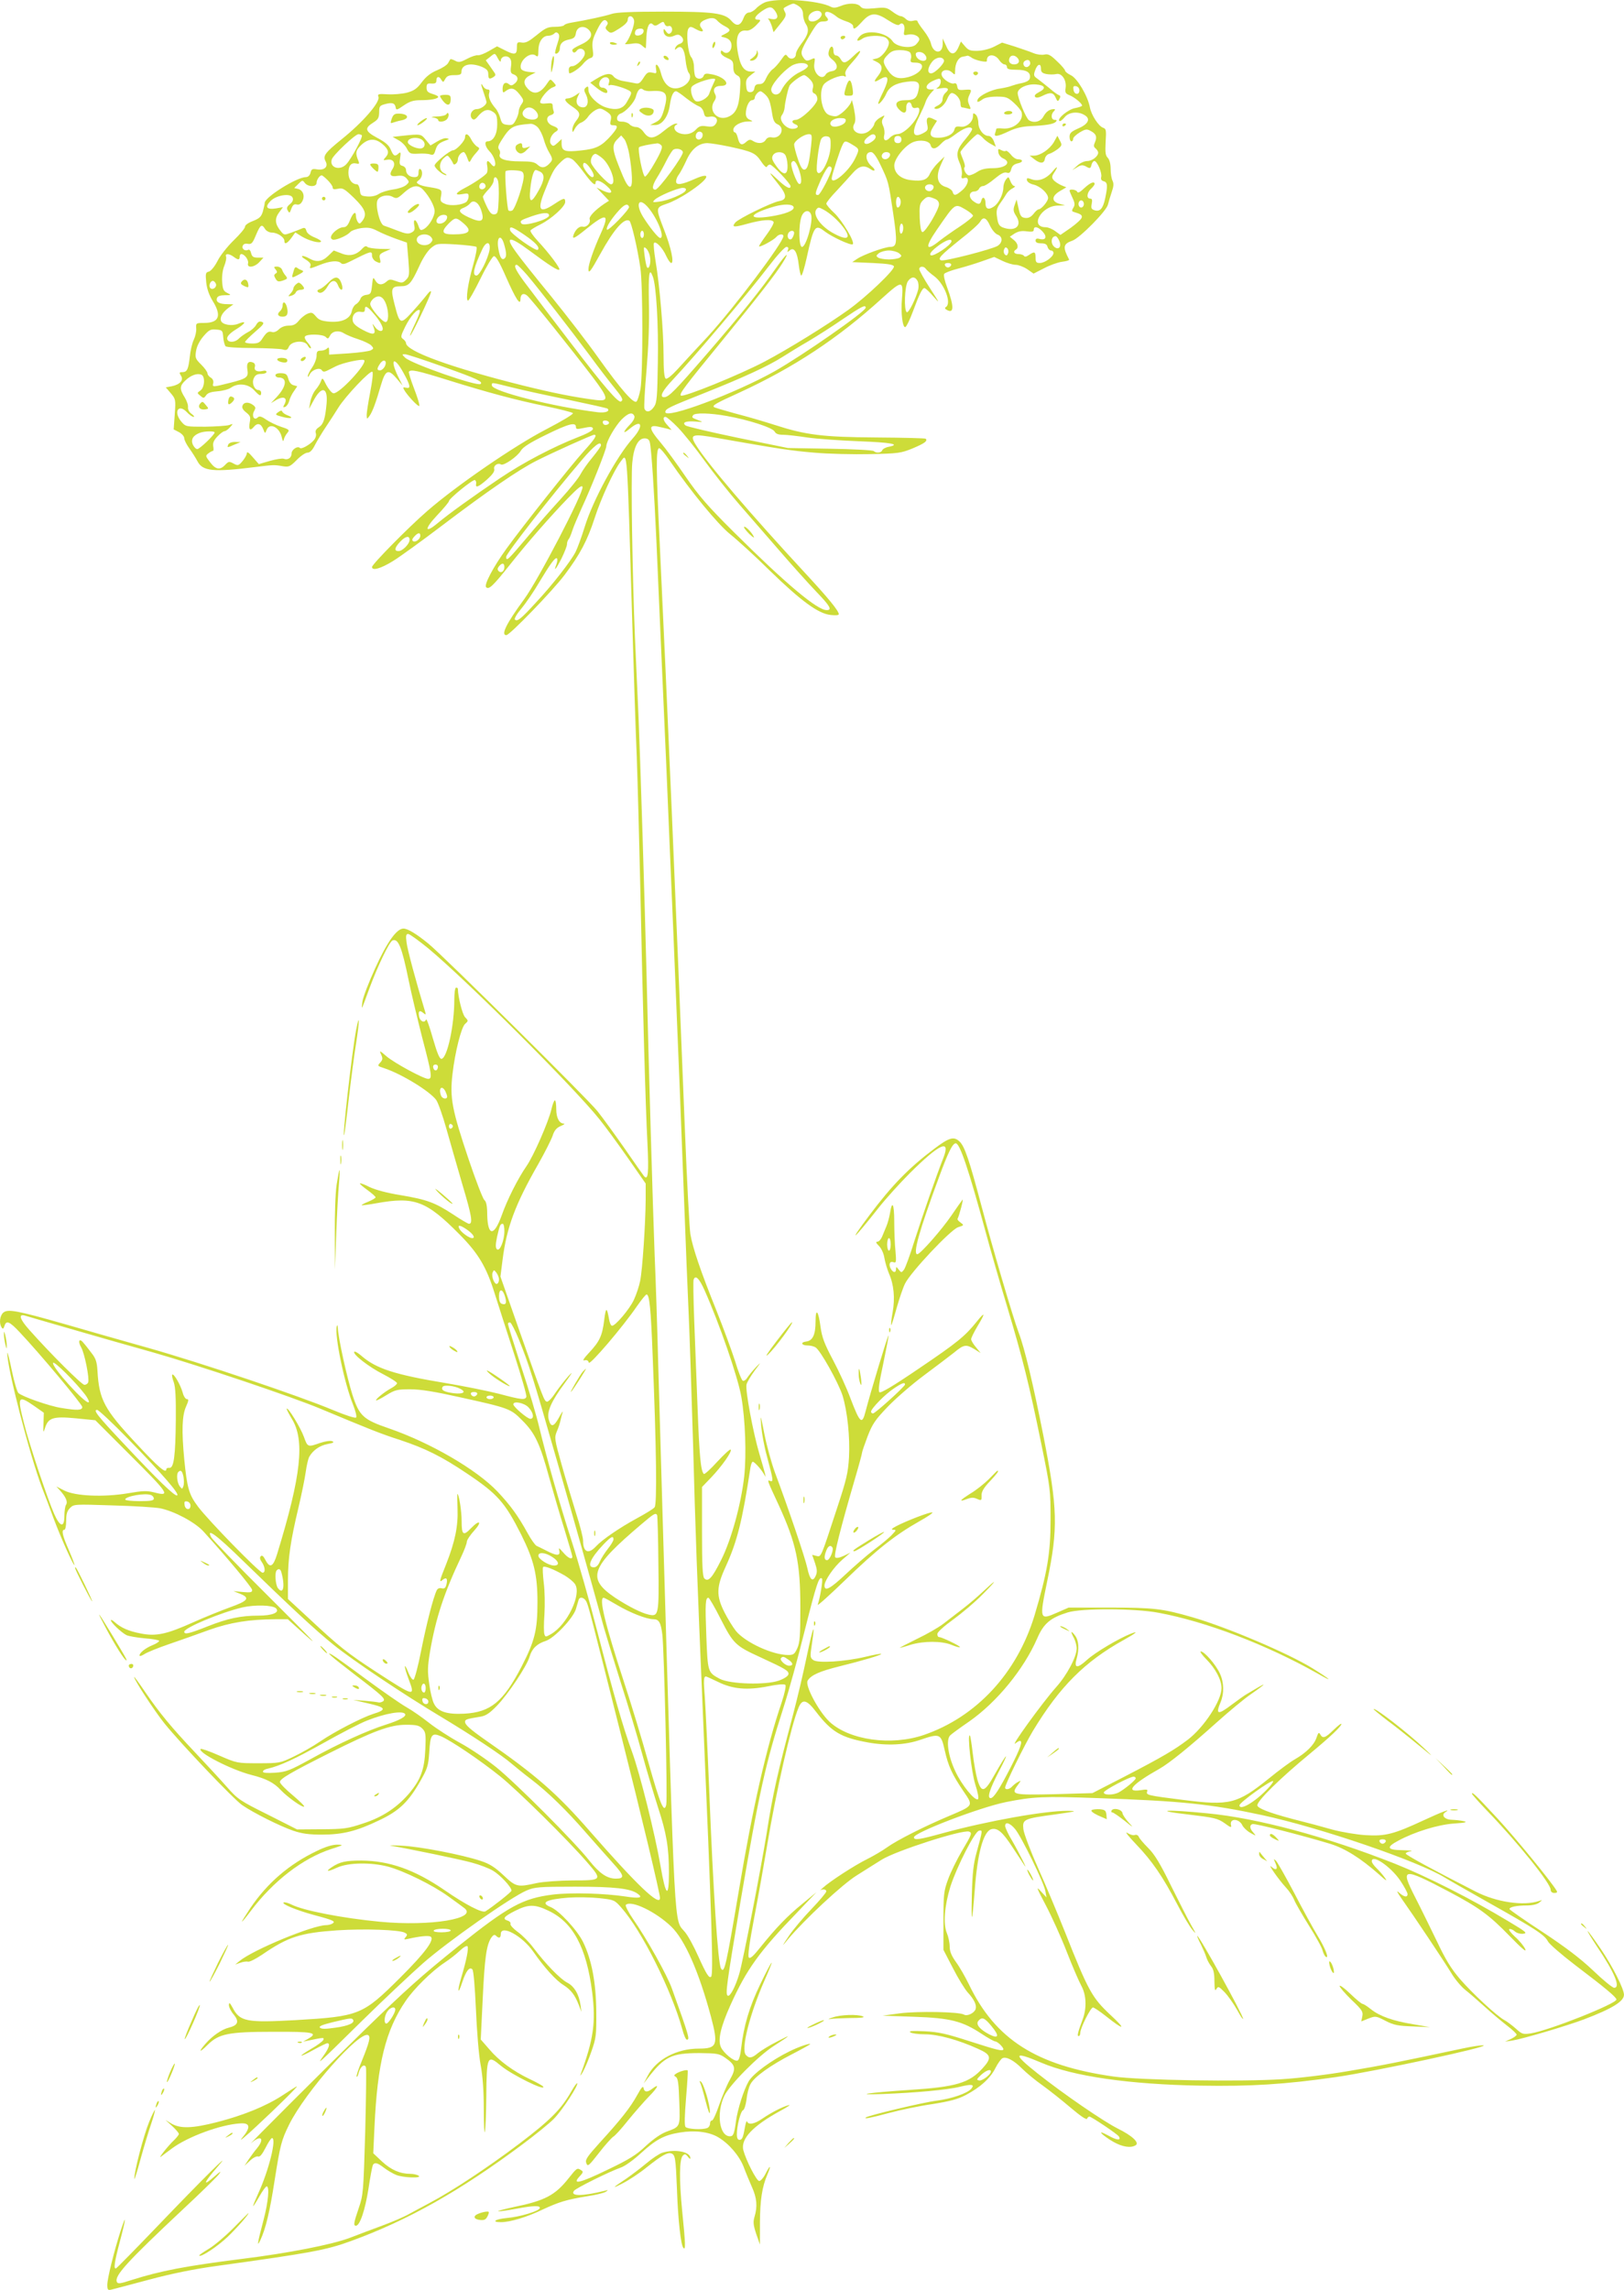 <?xml version="1.0" standalone="no"?>
<!DOCTYPE svg PUBLIC "-//W3C//DTD SVG 20010904//EN"
 "http://www.w3.org/TR/2001/REC-SVG-20010904/DTD/svg10.dtd">
<svg version="1.0" xmlns="http://www.w3.org/2000/svg"
 width="908pt" height="1280pt" viewBox="0 0 908 1280"
 preserveAspectRatio="xMidYMid meet">
<g transform="translate(0,1280) scale(0.1,-0.1)"
fill="#cddc39" stroke="none">
<path d="M4275 12786 c-16 -7 -39 -23 -49 -35 -11 -11 -28 -21 -38 -21 -11 0
-23 -11 -29 -27 -18 -48 -40 -54 -70 -19 -37 43 -100 51 -379 51 -181 0 -265
-4 -291 -13 -32 -11 -136 -34 -227 -49 -18 -3 -35 -9 -38 -14 -3 -5 -26 -9
-51 -9 -40 0 -53 -6 -102 -46 -43 -35 -61 -45 -83 -42 -26 4 -28 2 -28 -29 0
-40 -13 -42 -71 -12 l-40 20 -45 -26 c-24 -14 -52 -25 -62 -24 -9 2 -37 -7
-61 -20 -38 -20 -47 -21 -67 -10 -13 7 -25 10 -26 8 -2 -2 -7 -12 -13 -22 -5
-10 -33 -28 -62 -40 -36 -15 -62 -36 -85 -67 -27 -36 -43 -47 -83 -58 -28 -7
-76 -11 -108 -9 -52 3 -57 2 -51 -15 9 -30 -87 -141 -204 -235 -94 -76 -108
-94 -92 -124 17 -30 -5 -52 -46 -46 -28 5 -33 2 -38 -19 -4 -15 -14 -24 -26
-24 -50 0 -230 -112 -230 -144 0 -6 -5 -27 -10 -47 -9 -30 -18 -39 -55 -54
-27 -10 -45 -23 -45 -32 0 -9 -29 -43 -64 -77 -35 -34 -76 -86 -90 -115 -16
-31 -36 -55 -48 -59 -18 -4 -20 -10 -15 -60 4 -37 16 -71 36 -104 52 -83 36
-123 -48 -123 -45 0 -46 -1 -44 -30 2 -16 -5 -46 -14 -65 -9 -19 -19 -62 -22
-95 -8 -70 -15 -85 -42 -85 -17 0 -18 -3 -7 -20 16 -25 -5 -49 -52 -59 l-33
-6 28 -33 c27 -32 28 -36 22 -118 l-6 -84 29 -15 c17 -9 30 -24 30 -34 0 -10
13 -36 29 -58 16 -22 36 -54 45 -71 29 -56 88 -62 326 -32 98 12 102 13 152 4
33 -5 40 -2 77 35 22 23 49 41 60 41 14 0 28 14 42 43 12 23 40 70 63 104 23
34 53 81 68 105 39 63 179 211 190 200 5 -5 0 -52 -12 -113 -11 -57 -20 -115
-20 -129 1 -24 1 -24 15 -6 17 23 36 74 65 174 25 85 41 92 89 35 l32 -38 -26
52 c-48 100 -21 115 32 17 38 -69 41 -88 13 -81 -16 4 -18 2 -11 -11 17 -31
79 -97 85 -91 4 3 -9 46 -28 95 -19 49 -32 92 -30 96 10 15 47 7 217 -46 221
-69 377 -111 551 -147 77 -16 144 -33 149 -38 5 -5 -56 -42 -152 -92 -174 -90
-499 -313 -662 -455 -103 -89 -309 -298 -309 -313 0 -23 49 -9 117 33 39 24
162 113 274 198 253 192 431 314 529 363 95 48 311 145 322 145 19 0 4 -24
-58 -92 -70 -77 -346 -425 -431 -543 -76 -105 -128 -204 -115 -217 15 -15 37
5 130 122 102 129 233 278 327 375 58 60 79 76 82 63 7 -30 -249 -523 -327
-628 -99 -135 -131 -200 -99 -200 19 0 260 249 326 337 87 116 127 192 168
318 35 109 108 267 145 315 39 49 35 103 65 -895 8 -275 19 -612 25 -750 5
-137 14 -468 20 -735 14 -671 29 -1223 40 -1430 8 -167 4 -210 -19 -184 -4 5
-53 74 -108 154 -56 80 -124 174 -153 210 -54 68 -858 865 -945 936 -65 53
-115 84 -139 84 -38 0 -91 -74 -158 -221 -36 -79 -69 -164 -72 -189 -6 -50 -7
-51 41 80 45 121 110 257 128 264 32 12 52 -38 90 -224 14 -69 48 -211 75
-317 55 -209 58 -233 34 -233 -26 0 -188 88 -233 126 -39 34 -41 34 -30 10 10
-22 9 -29 -5 -45 -17 -18 -16 -19 21 -31 98 -32 256 -129 292 -178 11 -16 36
-87 56 -158 20 -71 61 -214 91 -317 52 -174 59 -217 36 -217 -5 0 -45 23 -88
52 -101 66 -145 83 -294 108 -76 12 -141 30 -173 45 -27 14 -52 23 -54 21 -3
-3 16 -19 41 -37 25 -18 46 -37 46 -41 0 -4 -18 -15 -40 -24 -23 -9 -39 -18
-38 -20 2 -2 40 3 83 11 213 38 278 14 465 -175 105 -106 150 -182 196 -330
20 -63 69 -216 109 -339 40 -124 71 -231 68 -238 -7 -19 -26 -17 -154 17 -63
16 -197 43 -299 60 -284 47 -387 81 -468 151 -19 17 -37 27 -41 24 -12 -13 84
-87 162 -126 42 -22 77 -44 77 -50 0 -5 -14 -18 -31 -27 -39 -21 -91 -63 -86
-69 3 -2 28 11 57 29 49 30 60 33 134 33 58 0 136 -13 271 -43 282 -62 290
-65 355 -131 71 -70 99 -130 150 -317 23 -82 61 -213 86 -292 24 -79 44 -147
44 -152 0 -20 -24 -9 -51 23 -24 27 -27 29 -22 10 7 -30 -14 -30 -70 -1 -23
12 -49 24 -57 28 -8 4 -31 36 -50 71 -54 98 -97 157 -169 233 -117 123 -374
272 -605 352 -146 50 -167 70 -206 190 -30 95 -79 317 -81 370 -1 18 -3 22 -6
11 -13 -51 42 -318 91 -438 14 -36 22 -67 17 -72 -5 -5 -63 14 -132 43 -186
78 -729 261 -1029 346 -146 41 -357 101 -470 134 -267 76 -317 85 -342 63 -19
-17 -24 -59 -9 -82 7 -11 10 -9 16 8 10 33 28 26 86 -36 109 -115 349 -402
349 -417 0 -19 -28 -20 -119 -5 -65 10 -216 63 -238 83 -7 7 -24 63 -37 126
-13 63 -24 107 -25 98 -4 -72 125 -572 194 -753 15 -38 45 -117 66 -175 41
-109 110 -262 115 -257 2 2 -12 39 -31 83 -36 81 -43 114 -25 114 6 0 10 23
10 50 0 38 5 55 22 72 21 21 25 21 237 14 119 -3 239 -11 266 -16 79 -16 194
-77 242 -129 128 -141 273 -314 273 -328 0 -13 -9 -15 -53 -11 l-52 5 38 -15
c57 -23 44 -40 -58 -76 -49 -18 -142 -55 -206 -84 -147 -66 -207 -79 -291 -62
-69 13 -111 32 -146 63 -12 11 -22 16 -22 11 0 -13 58 -68 87 -83 13 -6 59
-14 103 -18 44 -3 80 -10 80 -14 0 -5 -17 -16 -37 -24 -41 -17 -73 -43 -73
-58 0 -5 12 -2 26 7 14 10 76 35 137 56 62 21 163 57 226 80 118 42 224 59
373 60 l67 0 63 -57 c132 -119 104 -89 -183 197 -163 162 -301 305 -308 318
-30 57 31 12 177 -131 272 -264 403 -386 507 -470 109 -88 394 -279 600 -402
178 -107 341 -215 395 -262 25 -21 74 -61 110 -88 93 -71 198 -173 308 -300
53 -60 120 -136 149 -168 64 -70 67 -87 17 -87 -50 0 -92 29 -150 102 -79 101
-410 433 -521 522 -55 44 -147 106 -203 136 -55 30 -132 80 -170 110 -38 30
-95 70 -127 88 -32 18 -134 89 -228 158 -93 69 -178 130 -188 135 -43 24 -6
-9 126 -110 162 -124 177 -138 157 -151 -7 -4 -18 -7 -24 -5 -6 2 -40 6 -76 9
l-65 5 77 -18 c108 -24 114 -36 33 -61 -62 -20 -212 -97 -293 -152 -41 -28
-108 -66 -150 -86 -75 -36 -80 -37 -197 -37 -119 0 -120 0 -219 43 -54 24
-101 40 -104 37 -19 -19 170 -116 282 -145 84 -21 127 -43 166 -85 36 -38 118
-97 130 -93 6 2 -23 30 -62 63 -40 33 -73 67 -73 75 0 18 60 53 275 161 247
124 341 159 430 159 58 0 74 -4 91 -21 19 -19 21 -30 17 -118 -5 -111 -25
-165 -88 -242 -69 -81 -150 -135 -258 -170 -89 -30 -108 -32 -234 -33 l-137
-1 -164 83 c-155 77 -168 86 -228 154 -35 40 -115 126 -178 193 -134 142 -197
218 -280 339 -34 50 -61 87 -61 83 0 -16 116 -193 170 -260 92 -114 386 -423
434 -456 64 -44 210 -117 285 -143 50 -17 89 -22 161 -22 117 0 195 20 320 80
112 53 163 102 230 219 40 70 45 86 50 161 6 100 14 111 65 90 56 -24 218
-133 330 -223 100 -80 383 -360 489 -483 85 -98 83 -100 -81 -100 -81 -1 -165
-7 -203 -15 -107 -24 -115 -22 -185 44 -48 45 -78 64 -127 80 -105 35 -344 81
-441 85 -51 3 -78 2 -62 0 106 -18 392 -77 455 -95 41 -11 94 -31 117 -45 39
-23 103 -91 103 -111 0 -8 -106 -91 -146 -116 -18 -10 -109 36 -229 119 -168
115 -309 164 -465 165 -87 0 -120 -7 -165 -37 -39 -26 -23 -27 31 -2 62 28
188 30 284 5 89 -24 251 -104 335 -165 39 -28 79 -57 89 -65 85 -60 -187 -105
-469 -78 -211 20 -432 63 -497 97 -16 8 -35 13 -41 11 -19 -7 71 -44 171 -71
106 -28 120 -35 101 -47 -8 -5 -24 -9 -35 -9 -76 0 -409 -138 -484 -200 l-25
-20 29 10 c16 6 36 8 43 6 7 -3 43 15 80 40 144 99 214 121 418 135 155 10
346 3 378 -13 15 -8 16 -12 5 -25 -12 -14 -10 -15 17 -9 62 14 105 18 120 13
31 -12 -25 -89 -169 -232 -209 -208 -227 -215 -586 -236 -271 -15 -309 -8
-349 69 -16 29 -20 33 -21 15 0 -12 12 -36 27 -53 32 -39 24 -60 -28 -73 -40
-10 -93 -47 -131 -91 -41 -47 -33 -51 12 -6 63 63 115 74 369 74 224 1 253 -5
194 -39 l-28 -16 29 6 c87 18 89 18 84 4 -3 -8 -34 -31 -69 -51 -81 -48 -67
-50 18 -3 35 19 68 35 73 35 18 0 10 -27 -22 -71 -39 -55 -37 -53 217 197 116
114 269 258 340 321 139 122 494 371 580 407 45 19 70 21 270 21 222 0 311
-10 351 -40 31 -22 10 -27 -68 -15 -118 18 -305 23 -406 11 -169 -21 -248 -64
-531 -290 -209 -168 -289 -240 -526 -470 -186 -181 -671 -665 -629 -628 53 47
76 25 31 -30 -13 -15 -34 -44 -47 -63 l-23 -35 31 29 c17 16 37 26 45 23 10
-4 23 12 42 49 15 30 31 54 36 54 27 0 -18 -181 -76 -307 -18 -40 -32 -73 -29
-73 2 0 18 25 35 55 17 30 35 55 40 55 17 0 9 -87 -17 -186 -35 -132 -39 -159
-18 -114 30 64 53 162 79 330 32 202 38 227 82 316 91 183 396 528 442 499 14
-8 6 -41 -36 -144 -19 -45 -32 -85 -29 -88 3 -3 8 6 11 20 9 36 33 55 41 33 3
-8 1 -172 -4 -363 -10 -336 -11 -351 -36 -424 -28 -82 -31 -99 -16 -99 22 0
51 86 70 205 10 69 22 129 25 135 10 16 26 12 62 -16 18 -14 49 -32 68 -40 39
-16 150 -20 125 -4 -8 5 -28 10 -45 10 -58 0 -108 22 -158 68 l-50 47 7 150
c16 349 62 538 174 701 46 68 145 166 217 214 28 18 66 48 86 67 21 20 39 30
43 25 7 -12 -5 -75 -35 -175 -24 -81 -19 -102 6 -25 21 63 40 87 56 71 7 -7
14 -94 20 -223 5 -119 16 -256 26 -309 12 -64 18 -147 18 -251 0 -85 3 -141 6
-125 4 17 7 104 8 195 2 231 5 238 82 174 60 -50 254 -146 236 -116 -4 5 -37
24 -74 41 -94 45 -172 102 -227 167 l-48 55 11 227 c11 233 21 299 47 341 12
17 19 20 27 12 17 -17 27 -13 27 9 0 56 121 -10 183 -100 59 -85 125 -159 168
-185 42 -27 64 -56 86 -113 l14 -37 -5 37 c-8 60 -35 107 -75 127 -40 21 -122
106 -189 195 -23 31 -63 71 -87 88 -25 18 -43 38 -41 45 3 6 -4 15 -15 18 -32
10 -22 23 41 55 74 37 109 38 186 1 138 -65 213 -205 245 -456 21 -169 8 -262
-65 -460 -4 -11 2 -4 13 15 11 19 33 71 48 115 26 74 28 91 27 220 -1 163 -26
293 -74 391 -33 67 -133 175 -181 195 -61 25 -25 43 101 53 47 3 123 2 170 -3
83 -9 86 -10 123 -52 115 -129 281 -461 342 -681 8 -32 20 -58 25 -58 18 0 15
13 -83 285 -27 76 -140 278 -218 390 -27 39 -44 74 -40 78 29 29 168 -38 254
-121 76 -73 155 -253 222 -503 42 -159 35 -179 -68 -179 -123 0 -237 -60 -285
-151 l-23 -44 23 30 c93 121 133 140 289 140 96 -1 110 -3 142 -25 60 -41 64
-60 29 -122 -17 -29 -44 -94 -61 -143 -17 -50 -35 -89 -41 -87 -5 1 -10 -7
-10 -17 0 -10 -7 -22 -16 -25 -28 -11 -111 -6 -121 6 -7 9 -5 65 3 163 7 82
11 151 9 153 -6 6 -47 -6 -65 -18 -13 -9 -13 -11 0 -19 11 -8 15 -40 18 -138
5 -144 7 -138 -73 -168 -31 -12 -73 -41 -115 -80 -53 -50 -93 -75 -215 -133
-152 -74 -200 -85 -154 -36 20 21 21 27 9 34 -23 15 -24 14 -71 -45 -75 -95
-133 -125 -304 -160 -60 -13 -100 -24 -88 -24 12 -1 57 6 100 14 96 18 136 19
131 3 -6 -17 -109 -48 -185 -55 -65 -6 -88 -23 -32 -23 51 0 145 28 232 70 93
43 134 56 252 75 46 7 92 18 102 25 16 10 15 11 -7 5 -125 -31 -195 -31 -170
1 14 16 196 106 263 130 21 7 71 43 110 79 84 77 131 102 218 116 83 14 163 4
214 -26 60 -35 119 -104 143 -166 11 -30 32 -80 46 -112 28 -62 32 -109 15
-166 -9 -30 -7 -47 9 -96 l21 -60 0 122 c1 129 12 200 42 270 23 54 16 56 -11
3 -11 -22 -27 -40 -35 -40 -15 0 -74 116 -89 173 -15 63 53 135 207 219 39 21
61 36 47 32 -35 -9 -97 -41 -147 -75 -44 -31 -79 -37 -86 -16 -2 6 -7 -6 -11
-28 -11 -63 -16 -75 -32 -75 -9 0 -14 11 -14 30 0 48 21 131 35 136 7 3 15 30
19 60 3 31 13 69 22 85 20 40 112 106 233 168 56 29 101 54 101 56 0 7 -65
-15 -115 -40 -102 -50 -204 -125 -229 -168 -28 -49 -61 -153 -71 -223 -10 -73
-15 -84 -34 -84 -59 0 -77 130 -31 226 29 61 190 224 277 279 99 64 102 68 19
25 -44 -22 -92 -52 -108 -65 -34 -29 -50 -31 -68 -10 -28 33 22 228 105 417
24 54 42 98 39 98 -3 0 -32 -55 -64 -122 -60 -124 -92 -232 -106 -356 -4 -38
-12 -66 -20 -69 -19 -7 -80 43 -94 77 -17 40 0 113 54 233 91 201 161 299 376
521 l105 110 -78 -64 c-85 -69 -148 -135 -235 -243 -38 -48 -57 -66 -65 -58
-7 7 2 76 31 228 23 120 55 301 72 403 50 300 134 669 175 766 21 51 46 45 99
-25 86 -112 140 -143 290 -170 106 -19 209 -14 292 15 109 37 115 35 136 -58
20 -89 41 -135 106 -231 55 -81 57 -78 -82 -137 -138 -58 -292 -136 -346 -175
-25 -18 -74 -47 -110 -65 -71 -35 -210 -125 -250 -162 -14 -13 -21 -20 -16
-15 15 11 36 8 36 -4 0 -7 -37 -51 -82 -98 -46 -48 -103 -115 -127 -151 -42
-63 -42 -64 -6 -20 92 110 303 307 385 358 47 30 110 69 140 88 80 50 451 169
488 157 19 -7 16 -15 -40 -109 -28 -48 -63 -119 -77 -158 -24 -65 -26 -84 -26
-233 l0 -161 54 -104 c29 -57 66 -116 81 -133 37 -40 52 -72 45 -94 -7 -22
-47 -42 -65 -31 -25 16 -262 20 -360 7 l-95 -13 175 -6 c204 -7 270 -24 378
-95 36 -24 71 -43 77 -43 12 0 45 -32 45 -43 0 -14 -33 -6 -188 44 -130 42
-173 52 -252 56 -69 3 -91 2 -80 -6 8 -6 45 -11 82 -11 72 0 186 -31 296 -81
75 -33 79 -51 25 -110 -74 -81 -146 -103 -408 -120 -227 -15 -321 -29 -155
-23 188 7 367 23 438 41 66 16 83 13 63 -11 -22 -26 -110 -56 -194 -67 -74 -9
-384 -83 -396 -94 -9 -9 15 -5 129 25 63 17 173 40 244 50 100 16 141 27 187
51 82 44 136 93 165 151 14 27 32 52 40 55 23 9 64 -14 109 -59 22 -22 72 -64
112 -92 39 -28 111 -85 159 -126 53 -45 89 -70 92 -62 2 6 8 12 13 12 11 0
156 -97 165 -111 14 -24 -11 -22 -59 5 -34 18 -47 23 -37 11 8 -9 37 -30 65
-46 51 -29 98 -36 125 -19 22 14 -19 53 -100 93 -80 40 -303 193 -447 307
-143 113 -138 128 20 61 178 -76 491 -121 887 -128 283 -5 475 7 760 48 221
32 867 171 824 177 -11 2 -63 -6 -115 -17 -357 -76 -456 -96 -636 -126 -115
-20 -277 -40 -375 -46 -229 -15 -794 -6 -942 15 -431 61 -661 207 -809 516
-20 41 -52 97 -72 124 -25 35 -35 59 -35 86 0 21 -7 55 -16 76 -21 51 -13 153
20 260 36 111 136 308 160 312 21 4 21 5 -14 -123 -17 -61 -23 -115 -26 -230
-4 -178 1 -172 16 20 15 206 48 327 92 341 34 10 63 -14 119 -100 30 -46 60
-91 67 -102 22 -34 -29 69 -69 138 -22 36 -39 74 -39 82 0 26 26 18 55 -16 35
-41 163 -303 170 -348 l6 -35 -32 35 c-27 30 -24 20 29 -80 33 -63 86 -180
117 -260 31 -80 68 -165 81 -189 28 -51 31 -124 8 -186 -27 -73 -33 -95 -23
-95 5 0 9 8 9 18 0 26 58 142 71 142 6 0 39 -22 73 -49 103 -82 116 -77 23 9
-101 95 -122 132 -253 463 -41 103 -109 265 -151 359 -42 94 -78 190 -81 214
-6 56 1 59 178 83 119 17 127 19 70 20 -124 1 -446 -56 -695 -124 -134 -37
-165 -42 -165 -24 0 26 367 167 515 197 151 30 205 33 515 22 465 -16 629 -33
917 -95 329 -71 877 -259 1023 -350 19 -12 130 -75 245 -140 260 -146 312
-180 330 -216 8 -15 75 -73 148 -129 174 -132 231 -180 235 -195 5 -22 -379
-175 -480 -190 -43 -6 -48 -5 -84 28 -22 19 -50 40 -62 46 -42 22 -181 151
-249 230 -49 57 -81 109 -129 211 -36 74 -90 185 -122 247 -84 165 -71 167
188 31 168 -89 224 -129 338 -246 71 -73 99 -97 90 -76 -7 16 -33 48 -57 69
-24 22 -38 41 -32 43 7 2 20 -3 31 -13 10 -9 30 -15 47 -13 25 3 15 11 -82 69
-207 125 -454 250 -637 323 -383 151 -766 254 -1047 281 -228 23 -313 17 -111
-6 151 -18 168 -22 207 -49 34 -25 40 -27 36 -11 -10 40 46 38 64 -2 6 -12 26
-31 44 -41 34 -19 34 -19 17 1 -21 23 -23 42 -5 48 12 5 274 -62 433 -110 85
-26 172 -81 274 -171 41 -37 49 -42 33 -19 -12 17 -33 41 -47 54 -14 14 -26
30 -26 38 0 43 107 -30 160 -109 22 -33 40 -67 40 -74 0 -21 -20 -17 -49 9
-15 14 -9 0 18 -38 66 -93 233 -343 275 -412 20 -34 56 -77 79 -95 23 -18 73
-62 112 -97 38 -35 94 -81 122 -103 29 -22 53 -45 53 -50 0 -5 -15 -16 -32
-24 l-33 -15 40 6 c62 10 302 81 403 119 157 60 222 100 222 137 0 32 -61 154
-127 252 -36 53 -70 100 -75 103 -6 4 17 -33 49 -82 101 -149 136 -234 98
-234 -9 0 -62 43 -118 97 -72 68 -154 130 -284 216 -101 66 -183 123 -183 127
0 12 40 20 96 20 31 0 58 6 70 16 19 15 19 16 -1 9 -87 -29 -238 -7 -355 53
-239 122 -390 204 -390 212 0 5 12 11 28 13 15 2 -6 5 -45 6 -88 1 -95 16 -25
53 90 49 222 90 312 96 63 4 77 8 55 13 -16 4 -47 7 -68 8 -40 1 -61 26 -36
42 37 23 -16 4 -121 -45 -166 -77 -214 -90 -324 -83 -50 3 -134 17 -186 31
-52 15 -153 42 -225 60 -129 34 -195 60 -195 76 0 26 131 154 295 289 110 91
175 152 175 165 0 6 -19 -9 -43 -32 -47 -46 -61 -51 -75 -26 -8 14 -11 11 -21
-18 -13 -40 -58 -85 -121 -121 -25 -14 -90 -62 -145 -107 -178 -143 -219 -153
-480 -120 -199 25 -208 27 -201 47 5 12 -2 13 -39 7 -86 -12 -43 35 106 119
57 32 168 122 324 262 66 59 149 128 185 153 106 74 99 75 -20 3 -14 -8 -51
-35 -82 -58 -79 -60 -93 -57 -63 14 20 48 19 109 -4 159 -22 49 -87 124 -107
124 -7 0 7 -20 32 -45 50 -51 84 -114 84 -160 0 -70 -98 -219 -188 -288 -75
-57 -141 -96 -355 -207 l-179 -92 -213 -6 c-234 -5 -244 -3 -205 50 20 27 20
29 3 19 -11 -5 -25 -17 -33 -25 -14 -17 -40 -22 -40 -7 0 18 108 238 155 316
150 248 290 388 508 509 70 39 86 53 40 35 -65 -25 -202 -106 -246 -147 -54
-49 -73 -47 -57 8 15 54 12 102 -10 130 -23 30 -26 23 -5 -16 8 -16 15 -41 15
-57 0 -47 -54 -149 -115 -217 -79 -89 -269 -352 -225 -312 8 6 18 12 22 12 18
0 5 -38 -52 -150 -62 -120 -94 -170 -111 -170 -21 0 -6 49 46 149 63 120 48
109 -23 -16 -56 -101 -74 -107 -97 -30 -8 28 -20 95 -26 147 -6 52 -13 97 -16
100 -16 14 8 -203 30 -273 15 -46 21 -80 15 -83 -17 -11 -90 78 -126 155 -41
86 -54 178 -29 202 8 8 56 43 107 78 154 108 304 291 379 463 36 84 74 116
171 146 77 24 376 23 508 -2 265 -49 603 -178 890 -340 92 -53 75 -35 -30 30
-136 84 -477 229 -671 285 -166 48 -216 54 -462 54 l-230 0 -64 -28 c-99 -44
-100 -39 -56 174 62 299 59 405 -21 814 -57 288 -105 490 -138 576 -33 88
-144 466 -207 704 -69 260 -95 338 -124 365 -32 30 -57 23 -142 -41 -142 -107
-236 -204 -361 -370 -126 -168 -94 -143 47 36 43 55 124 144 179 199 163 162
228 193 188 88 -40 -101 -117 -324 -162 -464 -25 -81 -52 -155 -60 -165 -13
-17 -15 -17 -29 1 -13 17 -15 18 -15 3 0 -23 -17 -21 -30 3 -13 25 -4 44 17
35 14 -5 15 4 10 62 -4 38 -7 112 -7 166 0 100 -12 122 -24 45 -4 -23 -13 -56
-20 -72 -7 -17 -18 -43 -24 -58 -7 -16 -18 -28 -26 -28 -11 0 -8 -7 8 -23 14
-14 27 -42 31 -68 4 -24 16 -64 26 -88 27 -61 34 -137 20 -216 -7 -37 -10 -69
-8 -71 2 -2 15 40 30 94 15 53 36 115 47 137 30 63 255 302 297 316 34 11 34
11 14 26 -12 8 -19 17 -17 21 9 16 35 115 28 107 -5 -6 -33 -45 -62 -88 -55
-81 -175 -217 -191 -217 -26 0 10 130 121 430 52 141 76 190 94 190 23 0 73
-150 166 -492 28 -103 82 -292 121 -420 86 -286 124 -438 191 -767 51 -249 52
-260 52 -426 0 -188 -19 -297 -90 -535 -98 -321 -324 -566 -619 -667 -182 -62
-416 -29 -527 74 -61 58 -139 204 -122 230 19 31 67 52 175 79 130 32 241 65
236 70 -2 3 -42 -5 -88 -16 -114 -27 -268 -37 -292 -18 -18 13 -18 20 -7 92
20 132 5 94 -29 -71 -18 -87 -52 -232 -76 -323 -89 -336 -113 -440 -149 -670
-32 -198 -131 -708 -152 -780 -21 -72 -52 -132 -65 -124 -14 8 -7 60 71 524
104 609 140 774 241 1087 28 87 82 281 119 432 65 258 80 304 96 288 6 -6 -11
-111 -24 -146 -3 -9 66 53 154 138 173 168 281 253 412 327 47 26 81 49 75 51
-12 4 -145 -47 -202 -77 -25 -13 -30 -19 -17 -20 18 0 18 -2 -5 -26 -13 -15
-58 -53 -101 -85 -42 -32 -114 -95 -161 -139 -84 -79 -117 -97 -117 -62 0 28
52 104 101 146 l44 38 -38 -18 c-24 -11 -41 -14 -47 -8 -9 9 27 154 114 452
20 68 36 128 36 133 0 5 14 46 31 91 27 70 43 93 113 166 44 46 135 125 201
174 66 49 142 107 169 128 55 46 68 48 115 19 l34 -21 -26 32 c-15 17 -27 38
-27 45 0 8 16 40 35 72 46 76 44 86 -4 26 -66 -82 -109 -117 -325 -263 -147
-100 -212 -138 -219 -131 -8 8 -1 55 22 162 17 83 31 153 29 155 -4 3 -104
-329 -128 -423 -20 -79 -31 -69 -85 72 -20 55 -64 151 -97 213 -48 90 -62 127
-70 185 -12 93 -28 110 -28 31 0 -74 -16 -108 -53 -112 -33 -4 -26 -22 9 -22
14 0 33 -4 43 -10 26 -13 129 -198 152 -270 27 -89 42 -231 36 -345 -5 -86
-14 -125 -67 -285 -92 -281 -88 -273 -116 -266 l-23 6 16 -46 c12 -36 13 -51
4 -71 -17 -38 -33 -23 -47 43 -12 57 -107 337 -181 534 -19 52 -46 149 -59
215 -22 112 -23 115 -18 45 4 -41 17 -115 31 -165 37 -139 39 -149 19 -142
-18 7 -18 7 48 -135 98 -214 121 -321 121 -573 0 -157 -3 -196 -17 -227 -15
-33 -21 -38 -51 -38 -87 0 -239 70 -292 134 -18 23 -47 70 -65 106 -46 92 -45
140 8 255 64 140 93 256 138 553 3 17 8 32 13 32 9 0 43 -37 60 -65 l12 -20
-4 20 c-3 11 -16 60 -31 109 -35 118 -80 359 -72 388 3 13 24 48 46 78 36 47
37 50 8 20 -18 -19 -40 -46 -49 -59 -8 -14 -20 -21 -26 -18 -7 4 -26 53 -43
110 -18 56 -64 181 -102 277 -92 228 -135 356 -148 433 -5 34 -19 292 -30 572
-48 1213 -101 2444 -140 3261 -22 451 -23 559 -4 559 6 0 33 -31 59 -70 117
-171 268 -355 338 -411 40 -32 140 -123 222 -204 175 -170 271 -240 339 -247
27 -3 46 -2 46 4 0 19 -61 93 -188 230 -304 328 -547 612 -611 716 -37 60 -23
65 126 38 344 -61 408 -70 538 -81 77 -7 217 -10 310 -8 159 3 174 6 238 32
66 28 85 41 73 54 -4 3 -127 6 -274 7 -303 2 -397 14 -570 70 -59 19 -158 48
-221 64 -62 17 -116 33 -119 36 -10 9 10 21 138 79 307 141 555 304 803 530
112 101 119 101 110 -5 -7 -79 4 -162 19 -157 6 2 26 42 43 89 36 97 52 129
64 129 5 0 28 -21 50 -47 38 -43 36 -39 -19 46 -33 51 -60 99 -60 107 0 17 26
18 37 1 4 -6 25 -25 47 -41 57 -43 98 -151 65 -172 -8 -5 -6 -10 5 -16 41 -23
41 19 1 128 -13 34 -20 66 -16 73 5 7 40 20 79 30 38 10 100 29 136 42 l65 23
46 -22 c25 -12 58 -22 74 -22 15 0 44 -11 64 -24 l36 -25 59 30 c32 17 77 33
100 36 24 3 41 8 40 12 -37 70 -34 88 18 106 41 14 192 167 199 202 4 15 13
47 21 70 11 31 12 47 5 62 -6 11 -11 41 -11 66 0 29 -6 52 -16 63 -13 13 -15
30 -12 89 4 65 3 73 -14 79 -25 8 -66 71 -74 114 -12 64 -71 164 -107 180 -17
8 -32 20 -32 26 0 5 -20 29 -45 52 -36 35 -49 42 -71 37 -14 -3 -41 0 -60 8
-19 8 -66 24 -105 37 l-71 22 -43 -22 c-25 -13 -64 -23 -93 -24 -41 -1 -52 3
-71 25 l-23 27 -14 -32 c-21 -47 -46 -46 -68 6 l-20 43 0 -33 c-2 -57 -53 -52
-66 6 -3 15 -21 47 -40 71 -19 24 -35 48 -35 53 0 4 -11 6 -25 2 -16 -4 -30 0
-40 10 -9 9 -22 16 -29 16 -7 0 -28 11 -46 25 -32 24 -41 25 -100 19 -54 -5
-68 -3 -79 10 -17 20 -68 21 -112 2 -25 -10 -39 -11 -53 -4 -69 37 -307 52
-371 24z m193 -22 c14 -10 22 -25 22 -45 0 -16 7 -41 16 -54 20 -31 13 -60
-26 -110 -16 -21 -30 -46 -30 -57 0 -26 -30 -35 -46 -14 -11 16 -14 14 -37
-19 -14 -20 -35 -44 -47 -52 -12 -9 -28 -31 -36 -49 -11 -25 -20 -34 -38 -34
-18 0 -25 -6 -28 -22 -2 -15 -10 -23 -23 -23 -16 0 -21 8 -23 36 -3 30 2 41
24 58 l27 21 -25 0 c-33 0 -55 26 -67 80 -24 102 -9 155 41 149 15 -2 34 8 55
29 28 28 29 32 11 32 -27 0 -18 20 22 48 42 28 56 28 76 -3 20 -31 10 -48 -25
-41 -14 4 -21 3 -15 -1 5 -4 14 -23 20 -41 l9 -32 37 46 c31 38 36 50 27 66
-6 11 -9 21 -7 22 11 10 45 25 53 26 6 0 21 -7 33 -16z m125 -38 c7 -18 -24
-46 -51 -46 -15 0 -22 6 -22 20 0 33 62 55 73 26z m87 -21 c8 -7 32 -18 53
-25 20 -6 37 -18 37 -26 0 -23 12 -17 51 26 46 51 77 52 146 6 34 -22 55 -30
61 -24 18 18 34 -2 28 -33 -5 -27 -4 -28 24 -22 29 5 60 -9 60 -28 0 -5 -8
-17 -19 -28 -25 -25 -108 -14 -130 18 -33 50 -144 68 -182 30 -26 -26 -18 -36
13 -15 25 18 99 21 129 6 10 -6 19 -18 19 -28 0 -30 -38 -81 -66 -88 l-27 -7
27 -14 c31 -16 33 -41 6 -76 -28 -35 -25 -41 10 -20 48 28 54 7 20 -66 -17
-34 -30 -65 -30 -68 0 -15 33 24 45 53 16 38 52 59 115 67 60 8 75 -2 66 -44
-9 -48 -23 -59 -73 -59 -51 0 -65 -20 -38 -50 26 -28 44 -25 42 6 -2 32 22 45
30 16 3 -14 11 -18 24 -15 13 4 19 0 19 -11 0 -47 -81 -136 -124 -136 -13 0
-31 -9 -41 -20 -22 -24 -39 -16 -31 16 3 12 1 35 -6 49 -9 20 -9 31 0 45 11
18 10 18 -18 2 -16 -9 -31 -26 -32 -36 -2 -10 -15 -28 -30 -39 -45 -34 -108
-1 -81 42 7 12 7 36 -2 81 -7 36 -13 57 -14 48 -2 -26 -65 -88 -90 -88 -12 0
-31 4 -41 10 -37 20 -53 126 -25 167 18 25 98 58 116 47 9 -5 10 -2 6 10 -5
13 6 33 38 68 55 61 60 87 7 35 -43 -42 -57 -45 -72 -17 -6 11 -17 20 -25 20
-9 0 -15 10 -15 25 0 33 -18 32 -26 -1 -5 -21 -1 -31 21 -48 33 -27 31 -59 -5
-64 -14 -2 -29 -10 -33 -18 -22 -39 -73 8 -64 60 5 34 5 35 -20 23 -21 -9 -27
-8 -39 8 -21 29 -18 41 32 126 41 69 50 79 75 79 31 0 36 9 18 27 -6 6 -8 16
-5 22 8 12 36 1 66 -24z m-1135 -18 c6 -23 -29 -115 -49 -130 -6 -5 8 -5 32
-2 34 6 48 3 63 -11 10 -9 19 -15 20 -13 0 2 2 30 3 62 3 62 18 89 37 70 9 -9
18 -8 35 4 22 14 24 14 30 -1 4 -10 13 -15 21 -12 18 7 29 -22 14 -37 -10 -9
-16 -8 -27 7 -11 16 -14 17 -14 4 0 -28 27 -42 56 -29 20 9 30 9 40 0 20 -16
17 -37 -5 -44 -11 -3 -22 -13 -25 -22 -5 -13 -4 -14 9 -3 24 20 42 -3 48 -66
3 -30 11 -62 17 -70 20 -23 3 -60 -34 -78 -57 -27 -102 1 -121 77 -12 46 -35
64 -27 21 4 -25 3 -26 -21 -20 -23 5 -30 1 -49 -29 -19 -30 -27 -35 -48 -30
-14 3 -43 8 -65 12 -22 3 -46 15 -54 25 -16 23 -47 18 -99 -14 l-32 -20 36
-29 c40 -32 67 -38 58 -14 -4 8 -15 15 -25 15 -23 0 -26 32 -4 50 22 18 48 5
40 -21 -5 -15 -4 -19 4 -15 11 7 97 -19 115 -35 9 -8 6 -17 -22 -64 -21 -34
-57 -43 -112 -26 -47 14 -100 66 -100 98 0 21 -3 23 -14 14 -12 -10 -12 -16 1
-41 17 -35 9 -70 -16 -70 -31 0 -46 26 -32 57 l12 26 -25 -17 c-14 -9 -32 -16
-41 -16 -26 0 -16 -19 25 -46 45 -30 49 -45 20 -81 -11 -14 -20 -35 -20 -47 1
-19 2 -18 15 6 8 15 24 30 35 33 11 4 28 18 37 31 9 14 28 31 43 39 23 12 30
11 59 -7 27 -18 31 -25 26 -49 -6 -25 -3 -29 14 -29 29 0 26 -13 -10 -55 -55
-62 -84 -77 -171 -86 -90 -10 -108 -4 -108 39 l0 25 -23 -22 c-21 -19 -26 -20
-36 -7 -14 16 0 54 25 69 21 12 17 22 -16 34 -36 14 -42 52 -9 60 12 4 18 11
15 20 -3 8 -6 22 -6 32 0 14 -7 16 -35 13 -22 -3 -35 0 -35 7 0 20 44 73 69
82 23 9 23 10 6 29 -18 20 -18 20 -35 -5 -38 -58 -74 -68 -109 -31 -29 31 -24
57 14 76 l30 15 -38 3 c-22 2 -40 9 -44 18 -15 41 52 99 83 73 12 -9 14 -4 14
28 0 47 23 83 54 83 12 0 27 5 34 12 9 9 15 9 23 1 8 -8 7 -24 -5 -59 -9 -26
-14 -49 -12 -52 9 -8 26 9 26 26 0 28 16 44 51 51 28 6 35 12 39 36 6 38 47
46 74 16 25 -27 7 -57 -50 -82 -24 -11 -44 -23 -44 -28 0 -17 14 -20 25 -4 15
20 45 10 45 -15 0 -25 -47 -72 -71 -72 -12 0 -19 -7 -19 -20 0 -11 2 -20 4
-20 14 0 59 31 76 53 11 14 29 29 40 32 17 5 19 12 14 49 -5 31 -1 55 14 87
30 66 48 87 63 72 9 -9 9 -16 1 -26 -9 -11 -8 -18 6 -30 16 -15 21 -14 65 14
30 19 47 36 47 49 0 27 28 25 35 -3z m466 -3 c7 -8 25 -22 41 -30 35 -18 35
-27 1 -44 -25 -12 -26 -14 -8 -18 30 -6 45 -22 45 -47 0 -32 -25 -51 -45 -35
-12 10 -15 10 -15 -4 0 -9 16 -22 35 -30 31 -13 35 -19 35 -50 0 -26 6 -38 21
-47 20 -10 21 -17 16 -92 -6 -88 -24 -125 -71 -142 -58 -20 -106 38 -73 89 11
16 12 27 5 40 -15 27 -2 46 32 46 63 0 22 52 -52 65 -30 6 -39 4 -44 -9 -8
-21 -40 -21 -48 0 -3 9 -6 32 -6 52 0 19 -7 43 -15 52 -19 21 -30 139 -16 160
9 13 14 13 42 -3 35 -19 49 -16 30 7 -15 18 -7 34 23 46 32 13 52 12 67 -6z
m-413 -61 c-4 -22 -48 -31 -48 -10 0 19 10 27 32 27 13 0 18 -6 16 -17z m1490
-116 c6 -7 9 -23 5 -35 -5 -19 -1 -22 25 -22 67 0 38 -60 -40 -81 -55 -14 -86
-4 -115 40 -29 43 -29 56 2 86 18 19 35 25 68 25 25 0 49 -6 55 -13z m80 -9
c18 -18 15 -38 -6 -38 -21 0 -42 18 -42 37 0 16 32 17 48 1z m-2384 -25 c10
-18 15 -22 16 -12 0 22 29 32 47 17 10 -8 14 -24 10 -50 -4 -30 -1 -38 13 -43
27 -9 31 -31 10 -50 -16 -14 -23 -15 -34 -6 -20 17 -36 5 -36 -26 0 -19 3 -23
13 -15 32 25 52 22 80 -13 26 -33 27 -37 13 -57 -9 -12 -16 -31 -16 -41 0 -10
-7 -32 -16 -48 -13 -25 -20 -30 -46 -27 -27 3 -33 8 -41 38 -5 19 -17 44 -27
55 -28 32 -42 64 -35 85 4 14 2 20 -9 20 -8 0 -20 8 -25 18 -15 25 -13 11 4
-38 8 -23 15 -46 15 -51 0 -16 -32 -39 -55 -39 -27 0 -44 -35 -25 -54 9 -8 17
-5 33 15 30 35 55 43 83 24 20 -13 24 -24 24 -70 0 -56 -22 -95 -54 -95 -20 0
-14 -30 11 -56 24 -24 40 -70 28 -82 -3 -4 -12 1 -19 11 -19 25 -28 21 -22
-10 3 -16 2 -33 -2 -40 -10 -15 -72 -57 -122 -83 -54 -28 -61 -43 -16 -35 32
6 36 5 36 -13 0 -11 -6 -24 -12 -30 -23 -18 -87 -25 -118 -12 -27 11 -30 16
-24 45 6 36 4 38 -71 50 -22 3 -47 10 -55 16 -13 8 -13 11 3 23 19 14 23 51 7
61 -6 4 -10 -5 -10 -19 0 -20 -5 -26 -23 -26 -27 0 -47 17 -47 41 0 9 -9 19
-20 22 -16 4 -18 11 -13 43 5 32 3 37 -8 27 -20 -20 -29 -16 -44 20 -10 25
-30 42 -75 66 -69 37 -74 54 -23 86 27 17 32 26 33 57 0 34 3 38 33 46 39 11
55 6 59 -18 3 -17 7 -16 46 11 34 23 54 29 95 29 56 0 97 8 97 19 0 4 -15 11
-32 16 -26 8 -33 15 -33 35 0 21 4 25 28 23 21 -1 27 3 27 18 0 23 16 25 28 2
9 -14 11 -14 21 5 9 17 21 22 51 22 32 0 40 4 40 18 0 42 51 54 115 28 27 -12
35 -21 35 -40 0 -28 6 -31 30 -16 11 7 12 13 5 23 -5 8 -19 27 -29 42 l-20 28
23 18 c29 24 28 24 45 -8z m2651 3 c21 -14 84 -27 83 -17 -4 39 43 43 68 6 9
-14 23 -25 30 -25 8 0 14 -7 14 -15 0 -11 13 -15 54 -15 57 0 80 -15 74 -47
-2 -12 -17 -21 -43 -27 -22 -4 -49 -12 -60 -16 -11 -5 -40 -11 -64 -15 -49 -6
-117 -40 -125 -62 -7 -17 4 -16 28 2 12 9 42 15 78 15 52 0 62 -3 97 -35 21
-19 41 -43 43 -53 13 -49 -46 -97 -108 -90 -19 2 -34 1 -34 -3 0 -4 -3 -14 -6
-23 -9 -23 12 -20 76 10 38 18 75 27 120 29 89 4 130 11 143 24 8 8 6 11 -6
11 -20 0 -23 30 -5 48 8 8 9 12 1 12 -25 0 -44 -14 -59 -41 -15 -29 -53 -39
-81 -21 -16 10 -63 124 -63 152 0 27 52 52 102 48 52 -4 59 -22 17 -43 -21
-11 -28 -20 -21 -27 6 -6 20 -4 40 6 43 22 61 20 74 -9 10 -23 13 -24 21 -9 7
13 7 19 -2 22 -7 2 -32 20 -56 41 -24 20 -54 43 -66 52 -19 13 -21 19 -12 44
12 37 33 45 33 12 0 -19 6 -26 31 -31 17 -3 41 -3 54 0 31 8 59 -33 53 -77 -4
-26 -1 -32 21 -41 27 -10 71 -46 71 -58 0 -4 -17 -10 -38 -14 -38 -6 -103 -59
-89 -72 4 -4 16 5 28 19 24 32 80 37 117 11 31 -21 14 -50 -44 -74 -35 -16
-44 -24 -44 -45 0 -14 5 -25 10 -25 6 0 10 6 10 14 0 8 17 24 37 36 32 19 40
20 61 8 31 -16 37 -33 24 -63 -8 -18 -8 -26 4 -35 8 -7 14 -17 14 -23 0 -21
-34 -47 -61 -47 -16 0 -40 -11 -56 -26 l-28 -25 27 16 c20 13 31 14 47 6 26
-15 28 -14 34 9 3 11 10 20 16 20 15 0 44 -67 38 -89 -3 -13 1 -21 14 -24 22
-6 23 -25 8 -96 -12 -57 -29 -76 -60 -66 -17 6 -20 12 -15 36 4 22 2 29 -9 29
-22 0 -18 34 5 55 11 10 20 22 20 27 0 17 -25 7 -58 -24 -23 -22 -36 -29 -39
-20 -5 12 -43 18 -43 6 0 -3 8 -22 17 -41 13 -28 14 -39 4 -54 -9 -15 -9 -20
1 -23 43 -13 49 -18 46 -32 -2 -9 -29 -34 -61 -57 l-58 -40 -29 21 c-16 12
-40 22 -53 22 -92 0 -26 119 66 121 l42 1 -32 9 c-45 13 -44 43 3 71 l36 21
-29 12 c-15 7 -34 19 -42 28 -11 14 -11 21 3 42 24 36 19 41 -9 7 -35 -42 -79
-58 -117 -44 -25 9 -29 8 -26 -6 2 -9 18 -20 38 -24 38 -10 80 -49 80 -75 0
-18 -38 -63 -53 -63 -5 0 -18 -11 -29 -26 -14 -17 -28 -24 -46 -22 -22 3 -28
10 -37 53 l-11 50 -11 -31 c-9 -26 -8 -36 9 -62 35 -55 -6 -89 -76 -63 -19 8
-26 19 -31 55 -6 37 -3 50 16 78 13 18 29 42 35 53 6 11 22 26 35 32 13 7 18
13 11 13 -7 0 -17 12 -23 28 -10 26 -11 26 -25 8 -8 -11 -14 -30 -14 -43 0
-38 -26 -90 -54 -108 -30 -20 -46 -13 -46 20 0 30 -16 41 -23 15 -6 -25 -18
-25 -48 -2 -26 22 -20 52 10 52 10 0 21 7 25 15 3 8 13 15 22 15 9 0 38 18 65
41 34 28 54 39 68 34 14 -4 20 0 25 20 5 18 15 27 36 32 32 6 32 23 0 23 -10
0 -28 12 -39 27 -12 14 -24 23 -27 20 -4 -4 -15 -2 -26 4 -17 9 -19 8 -16 -13
2 -13 13 -27 26 -33 50 -22 16 -55 -57 -55 -39 0 -65 -6 -86 -20 -16 -11 -38
-20 -47 -20 -16 0 -35 36 -24 47 3 3 -1 21 -9 40 -8 20 -15 38 -15 42 0 12 85
101 96 101 6 0 19 -9 30 -21 10 -12 31 -27 46 -35 l26 -14 -11 30 c-7 18 -19
30 -29 30 -29 0 -58 37 -58 74 0 18 -7 39 -15 46 -13 10 -15 9 -15 -9 0 -33
-37 -64 -70 -59 -23 3 -30 0 -34 -17 -7 -26 -45 -45 -92 -45 -44 0 -52 20 -26
62 l21 33 -25 12 c-29 14 -38 3 -29 -37 5 -25 2 -31 -25 -45 -58 -30 -66 4
-21 93 15 31 32 68 36 82 4 14 17 35 28 48 l20 22 -21 0 c-32 0 -27 27 8 45
16 8 34 15 40 15 17 0 11 -38 -7 -49 -14 -8 -8 -9 20 -4 39 6 48 -5 22 -27 -8
-7 -15 -22 -15 -35 0 -14 -10 -26 -27 -35 -16 -7 -23 -15 -16 -17 21 -8 53 17
68 52 7 19 19 35 26 35 21 0 49 -32 49 -57 0 -12 3 -23 8 -23 4 0 17 -3 30 -6
21 -6 22 -5 11 20 -9 20 -9 32 -1 51 17 36 16 36 -25 33 -33 -3 -38 0 -41 19
-2 14 -8 20 -17 17 -16 -7 -61 21 -69 43 -12 31 32 43 58 17 15 -14 16 -13 16
10 0 41 17 74 42 79 13 2 25 5 28 6 3 0 14 -5 25 -13z m255 -1 c15 -18 5 -35
-20 -35 -22 0 -34 15 -26 35 7 19 30 19 46 0z m-412 -12 c5 -16 -51 -73 -72
-73 -23 0 -20 32 5 64 22 28 59 32 67 9z m482 -18 c0 -7 -7 -16 -15 -19 -20
-7 -33 23 -14 34 16 10 29 4 29 -15z m-1243 -12 c3 -7 -16 -22 -41 -34 -46
-21 -89 -64 -109 -107 -14 -29 -51 -26 -55 5 -4 25 62 103 113 135 32 20 86
21 92 1z m12 -77 c16 -17 20 -30 16 -48 -5 -18 -2 -27 9 -31 9 -4 16 -17 16
-31 0 -29 -91 -116 -121 -116 -23 0 -25 -15 -4 -24 26 -9 17 -26 -14 -26 -40
0 -80 52 -59 77 7 9 14 28 15 42 2 29 17 98 27 121 8 17 66 60 82 60 6 0 21
-11 33 -24z m-531 -3 c-13 -27 -27 -60 -32 -75 -7 -25 -52 -51 -74 -44 -19 6
-36 61 -25 80 15 24 142 62 131 39z m2037 -58 c0 -28 -29 -25 -33 3 -3 19 0
23 15 20 10 -2 18 -12 18 -23z m-2393 -4 c83 5 96 -12 72 -99 -14 -49 -22 -62
-48 -75 l-31 -16 27 0 c39 -1 74 46 83 111 7 51 19 78 35 78 5 0 30 -17 57
-39 27 -21 59 -41 70 -45 13 -4 24 -19 28 -35 5 -24 10 -27 35 -23 35 5 50
-19 29 -44 -9 -12 -23 -14 -49 -10 -31 5 -41 1 -60 -19 -25 -27 -67 -33 -101
-15 -22 12 -25 36 -6 43 7 4 6 6 -4 6 -9 1 -39 -17 -65 -39 -58 -48 -85 -50
-114 -10 -13 19 -30 30 -44 30 -13 0 -29 7 -36 15 -7 8 -25 15 -41 15 -22 0
-29 5 -29 19 0 11 9 22 19 26 29 9 78 63 86 94 10 39 25 54 41 40 7 -6 28 -10
46 -8z m638 -21 c20 -20 26 -36 38 -110 5 -33 13 -48 30 -55 44 -20 17 -82
-32 -73 -15 3 -27 -1 -35 -14 -13 -21 -43 -23 -71 -6 -15 10 -22 9 -39 -6 -24
-22 -37 -15 -46 24 -4 17 -11 30 -16 30 -5 0 -9 6 -9 14 0 23 40 46 80 47 31
0 32 1 13 9 -15 6 -23 18 -23 34 0 37 18 76 35 76 8 0 15 6 15 13 0 14 20 37
32 37 4 0 17 -9 28 -20z m-1285 -90 c25 -28 13 -52 -26 -48 -39 4 -59 29 -40
52 18 22 44 20 66 -4z m1733 -57 c-4 -22 -64 -41 -80 -25 -18 18 10 42 49 42
27 0 34 -4 31 -17z m-1721 -35 c12 -13 26 -42 33 -66 6 -23 20 -58 32 -77 17
-29 18 -38 7 -51 -26 -32 -49 -37 -72 -16 -18 17 -36 20 -98 20 -83 0 -124 14
-115 39 4 9 2 21 -4 28 -8 10 -4 23 14 51 49 77 62 84 162 92 11 1 30 -8 41
-20z m2428 -7 c3 -5 -13 -30 -35 -56 -50 -58 -57 -85 -35 -135 10 -21 15 -51
13 -65 -5 -21 -2 -25 13 -20 33 11 24 -39 -12 -69 -36 -31 -46 -32 -53 -8 -3
10 -21 22 -38 27 -47 14 -57 57 -29 121 l22 49 -35 -34 c-19 -18 -40 -47 -47
-62 -14 -34 -42 -44 -105 -36 -57 6 -94 38 -94 82 0 38 59 111 104 130 41 17
93 8 99 -16 7 -26 29 -24 57 6 13 14 28 25 33 25 6 0 25 11 43 25 50 38 88 52
99 36z m-1508 -45 c-9 -23 -37 -20 -37 3 0 21 20 33 34 20 5 -4 6 -15 3 -23z
m-1904 8 c8 -8 -57 -129 -86 -161 -36 -40 -97 -20 -82 26 7 24 131 141 149
141 7 0 16 -3 19 -6z m2512 -58 c-11 -100 -19 -131 -37 -134 -11 -2 -22 14
-37 59 -12 35 -21 71 -21 81 0 20 54 58 83 58 17 0 18 -6 12 -64z m359 56 c7
-11 -5 -27 -31 -41 -32 -16 -43 7 -13 31 24 20 36 22 44 10z m-1375 -109 c7
-38 13 -93 14 -123 3 -74 -17 -72 -50 5 -61 146 -66 172 -31 207 l21 21 18
-21 c9 -12 22 -52 28 -89z m1125 52 c-1 -75 -60 -186 -76 -143 -7 19 11 157
23 180 6 12 19 18 32 16 19 -3 22 -9 21 -53z m396 35 c0 -13 -7 -20 -20 -20
-13 0 -20 7 -20 20 0 13 7 20 20 20 13 0 20 -7 20 -20z m-2901 -26 c34 -29 39
-49 16 -74 -14 -16 -14 -17 8 -13 36 7 52 -19 32 -51 -22 -33 -12 -46 28 -39
24 3 37 0 50 -14 16 -19 16 -21 -2 -37 -11 -10 -43 -21 -73 -25 -29 -4 -65
-15 -80 -25 -17 -11 -40 -16 -65 -14 -35 3 -38 6 -41 36 -2 17 -9 32 -16 32
-28 0 -48 27 -48 64 0 41 16 59 45 52 14 -3 17 -1 12 12 -20 46 -17 62 15 92
40 37 78 39 119 4z m2629 -4 c38 -23 38 -24 13 -76 -34 -71 -131 -153 -131
-111 0 16 48 164 61 188 12 24 16 24 57 -1z m-1070 -3 c8 -9 -1 -34 -36 -95
-25 -45 -51 -81 -56 -79 -13 4 -42 154 -33 164 6 6 59 17 103 22 6 0 16 -5 22
-12z m382 -7 c128 -28 144 -35 176 -83 15 -23 29 -36 32 -29 2 6 10 12 17 12
14 0 115 -106 115 -121 0 -20 -27 -6 -74 39 -53 50 -52 45 7 -29 48 -59 48
-85 3 -93 -43 -8 -227 -98 -245 -120 -22 -27 -8 -28 70 -6 81 22 134 26 144
10 4 -6 -14 -38 -39 -72 -25 -34 -44 -63 -42 -65 6 -6 83 36 97 53 13 16 39
19 39 4 0 -35 -274 -398 -421 -559 -63 -67 -139 -150 -170 -184 -34 -37 -60
-58 -67 -53 -8 5 -12 46 -12 130 0 136 -22 393 -45 529 -8 49 -12 93 -9 98 9
15 49 -26 69 -72 10 -21 22 -39 28 -39 17 0 -1 86 -39 183 -49 127 -49 126 13
148 29 9 83 37 120 62 115 75 139 121 40 78 -75 -34 -107 -38 -107 -15 0 11 7
28 16 39 8 11 27 46 41 77 28 64 69 98 118 98 17 0 73 -9 125 -20z m-262 -30
c4 -20 -135 -210 -154 -210 -21 0 -17 25 10 68 13 20 36 62 51 92 15 30 33 58
39 63 17 11 50 4 54 -13z m571 -14 c7 -8 13 -34 14 -57 3 -60 -22 -64 -62 -8
-24 33 -28 45 -20 60 11 22 52 25 68 5z m534 -58 c45 -95 44 -90 71 -271 24
-163 22 -187 -17 -187 -30 0 -152 -44 -185 -67 l-27 -18 114 -5 c86 -4 116 -9
119 -19 6 -18 -153 -170 -255 -243 -120 -86 -339 -221 -468 -289 -138 -73
-456 -202 -468 -190 -10 10 17 46 238 316 201 246 292 364 329 423 46 73 23
57 -33 -23 -87 -124 -190 -253 -386 -480 -182 -210 -216 -245 -242 -245 -28 0
-10 36 50 99 124 132 412 472 536 634 45 59 89 107 98 107 10 0 13 -6 9 -16
-6 -15 -4 -15 10 -3 24 20 42 -10 50 -82 4 -33 10 -59 14 -59 5 0 18 44 30 98
40 181 47 191 102 148 43 -32 147 -80 156 -71 13 12 -60 134 -104 175 -24 22
-44 46 -44 52 0 6 26 39 58 72 31 34 72 78 90 99 35 40 64 47 100 21 25 -17
30 -3 6 16 -37 32 -40 80 -4 80 12 0 29 -22 53 -72z m50 66 c11 -11 -5 -34
-24 -34 -18 0 -26 20 -12 33 8 9 28 9 36 1z m-1608 -26 c47 -37 86 -148 51
-148 -17 0 -101 90 -111 119 -6 21 8 51 25 51 4 0 20 -10 35 -22z m-166 -8
c10 -5 40 -39 66 -75 45 -61 65 -78 65 -55 0 19 30 10 62 -19 41 -36 30 -50
-20 -27 l-37 18 35 -37 35 -37 -25 -16 c-53 -36 -89 -73 -83 -88 7 -20 -17
-46 -38 -41 -19 5 -41 -15 -52 -45 -10 -28 4 -22 68 30 117 95 135 89 84 -23
-40 -88 -69 -172 -69 -199 0 -29 12 -14 66 84 76 138 134 204 163 186 11 -7
45 -152 61 -261 15 -97 15 -595 1 -679 -6 -33 -16 -64 -22 -70 -15 -15 -86 65
-215 246 -58 82 -176 235 -262 341 -87 106 -174 215 -194 244 -69 93 -43 98
70 14 113 -84 161 -115 169 -108 7 7 -55 90 -121 161 -25 27 -43 53 -40 58 3
5 28 20 56 34 62 31 138 100 138 125 0 25 -7 24 -60 -11 -81 -54 -97 -37 -59
61 45 114 55 134 87 166 35 35 44 38 71 23z m1265 -50 c19 -49 21 -93 4 -88
-15 5 -51 105 -43 119 12 18 23 9 39 -31z m-1165 1 c22 -31 27 -51 12 -51 -13
0 -51 50 -51 66 0 23 17 16 39 -15z m1351 -3 c0 -25 -64 -148 -76 -148 -20 0
-18 9 17 89 18 39 38 71 45 71 8 0 14 -5 14 -12z m-1722 -37 c5 -33 -47 -191
-65 -198 -8 -3 -17 -3 -20 1 -8 8 -23 208 -16 219 3 4 26 7 51 5 41 -3 47 -6
50 -27z m93 19 c26 -15 24 -46 -9 -104 -42 -76 -56 -73 -47 10 7 64 19 104 31
104 3 0 14 -5 25 -10z m-1189 -47 c15 -15 28 -33 28 -41 0 -10 8 -12 30 -7 26
6 36 0 90 -52 63 -62 74 -91 45 -129 -13 -16 -16 -17 -25 -4 -5 8 -10 23 -10
33 0 30 -16 19 -33 -23 -12 -30 -21 -40 -38 -40 -25 0 -69 -36 -69 -57 0 -7 7
-13 15 -13 24 0 78 25 93 43 7 8 35 18 61 22 40 5 57 2 92 -16 24 -13 71 -32
104 -44 l60 -21 8 -94 c7 -87 6 -95 -13 -114 -18 -18 -23 -19 -56 -7 -30 11
-38 11 -53 -3 -25 -22 -48 -20 -63 7 -12 20 -13 19 -18 -28 -5 -45 -7 -50 -32
-53 -16 -2 -30 -11 -33 -23 -4 -10 -14 -23 -24 -29 -10 -5 -21 -23 -24 -39 -9
-43 -55 -64 -125 -59 -44 4 -60 10 -76 30 -19 22 -24 24 -48 14 -14 -6 -36
-24 -48 -39 -16 -20 -30 -27 -56 -27 -21 0 -42 -8 -55 -21 -11 -11 -27 -18
-37 -15 -21 7 -32 -1 -55 -36 -14 -23 -25 -28 -57 -28 -22 0 -40 4 -40 8 0 5
25 30 56 57 49 42 54 50 38 56 -14 5 -22 0 -32 -17 -7 -13 -27 -31 -45 -40
-17 -9 -40 -25 -50 -35 -24 -26 -67 -25 -67 0 0 12 18 31 51 51 54 33 60 51
10 30 -35 -14 -87 -5 -95 16 -8 21 8 48 41 73 l28 20 -35 1 c-44 0 -65 13 -57
34 4 11 19 16 44 16 37 0 37 1 13 13 -21 10 -25 21 -28 64 -2 30 3 66 12 87 8
20 13 43 10 51 -8 19 16 19 42 0 25 -19 34 -19 34 0 0 8 4 15 9 15 18 0 42
-33 38 -51 -8 -29 35 -24 63 6 l23 25 -31 0 c-25 0 -33 5 -38 25 -3 14 -10 22
-16 19 -16 -10 -38 4 -31 22 4 10 14 14 29 11 20 -3 26 3 45 49 25 59 33 64
51 34 7 -11 24 -20 38 -20 31 0 70 -26 70 -46 0 -22 14 -17 39 16 l22 31 35
-22 c39 -24 102 -41 109 -29 2 4 -14 14 -36 23 -25 10 -43 24 -46 37 -4 15
-10 19 -22 14 -9 -4 -35 -14 -59 -23 -43 -16 -44 -16 -63 8 -32 39 -34 69 -9
103 l22 30 -40 -7 c-51 -8 -63 8 -29 42 33 33 113 45 123 18 5 -12 0 -24 -15
-36 -17 -14 -20 -22 -12 -36 9 -16 11 -15 20 11 8 21 16 27 30 23 13 -3 23 3
31 18 16 29 5 61 -23 69 l-22 5 23 23 c22 22 24 22 36 6 18 -24 66 -24 66 0 0
17 17 42 29 42 3 0 18 -12 33 -27z m953 -6 c3 -12 5 -58 3 -102 -3 -72 -5 -80
-23 -83 -16 -2 -26 8 -43 43 -12 25 -22 50 -22 55 0 5 14 23 30 40 17 17 30
40 30 50 0 27 18 25 25 -3z m-70 -28 c0 -7 -8 -15 -17 -17 -18 -3 -25 18 -11
32 10 10 28 1 28 -15z m2505 -4 c0 -9 -7 -18 -16 -22 -18 -7 -39 11 -30 26 11
17 46 13 46 -4z m-2853 -17 c34 -37 63 -91 63 -118 0 -31 -32 -85 -60 -100
-18 -10 -22 -8 -31 19 -14 39 -30 40 -23 2 5 -23 2 -32 -16 -41 -17 -9 -32 -7
-78 11 -31 12 -66 25 -76 28 -24 9 -49 115 -35 143 13 24 56 33 84 18 22 -12
28 -10 65 24 46 41 78 46 107 14z m1467 -2 c-7 -19 -98 -57 -149 -63 -36 -5
-39 -4 -25 10 19 20 127 66 157 67 15 0 21 -5 17 -14z m1200 -51 c6 -18 -2
-45 -15 -45 -5 0 -9 14 -9 30 0 32 14 40 24 15z m190 5 c17 -6 26 -17 26 -32
0 -29 -78 -160 -93 -155 -8 2 -13 33 -15 80 -2 66 0 79 18 97 23 23 29 24 64
10z m-2535 -61 c23 -67 6 -78 -68 -44 -56 26 -63 41 -28 54 13 5 29 16 36 25
18 22 46 5 60 -35z m3371 31 c0 -11 -7 -20 -15 -20 -8 0 -15 9 -15 20 0 11 7
20 15 20 8 0 15 -9 15 -20z m-2435 -21 c52 -62 94 -169 66 -169 -11 0 -57 57
-95 117 -46 75 -24 115 29 52z m-108 5 c4 -14 -119 -141 -124 -127 -5 14 26
62 71 111 29 31 46 36 53 16z m920 -1 c7 -19 -46 -40 -131 -53 -134 -20 -119
15 24 56 53 15 102 14 107 -3z m963 -15 c22 -13 40 -28 40 -34 0 -6 -33 -33
-72 -59 -40 -26 -92 -63 -115 -81 -78 -63 -84 -38 -15 62 105 152 99 148 162
112z m-797 1 c36 -19 80 -58 110 -97 51 -67 26 -81 -60 -32 -71 41 -113 106
-86 133 9 9 11 9 36 -4z m-68 -29 c12 -38 -28 -180 -51 -180 -18 0 -20 120 -3
169 13 36 44 42 54 11z m-1465 -4 c0 -23 -144 -64 -155 -45 -10 15 -3 19 57
40 64 22 98 24 98 5z m-570 -9 c0 -19 -21 -37 -42 -37 -21 0 -24 20 -6 38 16
16 48 15 48 -1z m89 -33 c54 -45 38 -64 -55 -64 -64 0 -70 15 -25 61 36 35 41
36 80 3z m2946 -15 c11 -23 29 -45 42 -50 30 -11 30 -44 1 -63 -30 -19 -298
-88 -316 -81 -22 8 -3 28 105 115 57 44 108 90 113 101 17 30 35 23 55 -22z
m-485 -13 c0 -14 -4 -28 -10 -31 -6 -4 -10 7 -10 24 0 17 5 31 10 31 6 0 10
-11 10 -24z m-2119 -38 c64 -44 89 -71 76 -84 -10 -11 -151 89 -155 109 -5 26
11 21 79 -25z m2898 18 c27 -29 19 -50 -15 -42 -17 5 -24 2 -24 -9 0 -10 10
-15 31 -15 22 0 32 -5 36 -20 3 -11 12 -20 19 -20 8 0 14 -6 14 -14 0 -21 -48
-56 -76 -56 -20 0 -24 5 -24 30 0 34 -6 36 -37 15 -14 -10 -24 -12 -28 -5 -3
5 -17 10 -31 10 -24 0 -32 14 -14 25 17 10 11 36 -12 54 l-22 18 27 18 c20 12
39 16 67 12 30 -4 40 -2 40 9 0 22 24 17 49 -10z m-2229 -16 c0 -11 -4 -20
-10 -20 -5 0 -10 9 -10 20 0 11 5 20 10 20 6 0 10 -9 10 -20z m840 8 c0 -7 -5
-20 -10 -28 -12 -20 -33 0 -24 23 7 20 34 23 34 5z m-2030 -23 c10 -12 10 -18
0 -30 -22 -27 -80 -16 -80 15 0 31 58 41 80 15z m3512 -20 c15 -33 -2 -55 -27
-35 -23 19 -18 60 7 60 5 0 14 -11 20 -25z m-3103 -22 c14 -49 14 -70 0 -79
-15 -9 -25 10 -33 58 -11 66 16 83 33 21z m2501 19 c0 -21 -105 -91 -117 -78
-8 8 7 26 49 57 40 28 68 37 68 21z m-2656 -32 c4 -5 -4 -50 -19 -102 -29
-102 -43 -198 -28 -198 5 0 36 55 69 122 33 68 67 124 75 126 11 2 31 -31 69
-118 54 -122 80 -162 80 -122 0 28 17 37 37 20 20 -15 255 -309 367 -456 91
-121 93 -137 13 -127 -121 16 -232 38 -402 80 -401 100 -655 192 -655 238 0 5
-7 15 -16 22 -15 10 -14 17 11 68 29 59 70 105 82 93 4 -3 -8 -36 -25 -72 -18
-37 -31 -68 -29 -70 5 -6 117 229 117 245 0 8 -10 1 -22 -15 -13 -17 -49 -60
-81 -95 -68 -75 -72 -74 -101 40 -23 87 -18 101 32 101 48 0 60 13 105 110 19
44 47 87 66 103 32 26 33 27 139 21 59 -4 111 -10 116 -14z m73 -17 c-9 -50
-55 -143 -73 -143 -25 0 -16 43 33 148 22 46 47 43 40 -5z m897 -38 c7 -35 -6
-76 -17 -58 -3 5 -9 34 -13 64 -6 48 -6 53 8 41 9 -7 19 -28 22 -47z m2002 19
c-5 -13 -10 -14 -18 -6 -6 6 -8 18 -4 28 5 13 10 14 18 6 6 -6 8 -18 4 -28z
m-610 1 c16 -13 17 -16 4 -25 -8 -5 -35 -10 -60 -10 -25 0 -52 5 -60 10 -13 9
-12 12 4 25 11 8 36 15 56 15 20 0 45 -7 56 -15z m292 -67 c-3 -7 -11 -13 -18
-13 -7 0 -15 6 -17 13 -3 7 4 12 17 12 13 0 20 -5 18 -12z m-2371 -55 c67 -79
241 -303 349 -448 48 -66 110 -146 136 -178 48 -59 55 -72 40 -81 -15 -9 -96
85 -273 317 -96 125 -207 271 -246 323 -68 88 -86 124 -64 124 5 0 31 -26 58
-57z m703 -9 c19 -49 32 -266 28 -482 -3 -188 -5 -222 -21 -245 -20 -30 -44
-35 -54 -11 -3 9 2 107 12 218 11 133 16 260 13 374 -3 166 2 200 22 146z
m1480 -24 c6 -11 7 -32 4 -47 -13 -52 -54 -134 -64 -128 -17 10 -12 147 6 173
19 27 40 28 54 2z m-3923 -16 c7 -18 -17 -38 -31 -24 -11 11 -1 40 14 40 6 0
13 -7 17 -16z m952 -115 c16 -46 14 -99 -3 -99 -19 0 -86 79 -86 101 0 10 10
25 22 33 28 20 52 7 67 -35z m-69 -53 c31 -35 49 -67 50 -83 0 -21 -26 -15
-44 10 -16 22 -16 22 -6 -5 14 -40 -3 -43 -63 -11 -36 19 -53 35 -55 51 -5 31
17 55 45 49 18 -3 23 0 23 15 0 23 15 16 50 -26z m2750 34 c0 -21 -352 -266
-509 -355 -221 -124 -611 -270 -611 -228 0 18 21 28 210 103 222 88 365 154
445 205 33 21 98 61 145 88 47 28 134 83 193 124 107 72 127 82 127 63z
m-3592 -165 c2 -22 8 -44 13 -50 6 -6 71 -10 152 -10 78 -1 153 -4 167 -8 20
-6 27 -4 35 15 14 33 89 39 105 8 6 -12 14 -19 18 -16 3 3 -5 17 -17 30 -13
14 -20 29 -16 35 9 16 102 14 117 -3 10 -11 14 -10 23 8 13 26 49 32 78 13 13
-8 48 -23 80 -33 31 -10 64 -26 73 -35 14 -16 14 -18 -3 -27 -10 -5 -66 -13
-125 -17 l-108 -7 0 23 c0 18 -3 20 -12 11 -7 -7 -22 -12 -35 -12 -19 0 -23
-5 -23 -29 0 -15 -11 -45 -25 -65 -14 -20 -25 -42 -24 -49 0 -7 5 -2 11 11 13
26 56 41 68 22 5 -8 13 -9 26 -3 11 5 34 17 52 26 40 20 149 43 158 34 19 -19
-141 -191 -172 -185 -9 1 -27 23 -40 47 -19 39 -22 42 -29 22 -3 -11 -17 -34
-30 -49 -13 -15 -26 -46 -30 -67 l-7 -40 24 44 c45 86 82 79 74 -14 -8 -85
-17 -115 -42 -132 -17 -11 -23 -21 -18 -35 3 -12 -1 -27 -13 -40 -21 -24 -68
-50 -76 -42 -13 14 -47 -9 -47 -31 0 -24 -21 -38 -44 -29 -8 3 -42 -2 -77 -12
l-62 -18 -34 39 c-21 25 -33 33 -33 22 0 -9 -11 -28 -24 -44 -22 -26 -26 -27
-50 -14 -24 13 -28 13 -47 -7 -29 -31 -53 -27 -84 14 -27 35 -27 37 -10 50 10
8 22 14 26 14 3 0 4 12 1 26 -3 18 3 33 24 55 15 16 33 29 39 29 7 0 20 10 31
22 19 21 19 21 -6 12 -14 -4 -74 -8 -133 -9 -107 0 -109 0 -133 28 -46 54 -17
104 31 53 13 -14 30 -26 37 -26 7 0 2 7 -10 16 -14 10 -22 24 -21 37 2 12 -7
38 -19 57 -29 46 -28 64 6 95 30 28 64 40 87 31 23 -8 20 -72 -5 -89 -19 -13
-19 -14 0 -29 17 -15 20 -15 32 2 9 14 28 20 64 23 28 2 62 11 75 20 39 28 96
22 129 -13 31 -34 40 -37 40 -15 0 8 -7 15 -15 15 -23 0 -39 39 -26 66 8 18
19 24 41 24 16 0 30 5 30 11 0 7 -9 9 -21 6 -30 -8 -51 2 -44 23 3 11 -1 20
-11 24 -26 10 -37 -4 -31 -40 7 -42 -2 -50 -98 -74 -96 -24 -99 -25 -93 -2 3
12 -2 24 -13 31 -11 6 -19 17 -19 24 0 8 -16 30 -35 49 -33 32 -35 39 -29 76
4 26 19 56 41 82 31 36 40 41 72 38 34 -3 36 -5 39 -43z m1231 -165 c189 -67
222 -83 208 -96 -16 -16 -387 113 -422 147 -19 19 -19 19 0 19 11 0 107 -32
214 -70z m-328 1 c-7 -12 -18 -21 -26 -21 -19 0 -19 10 1 39 21 29 41 14 25
-18z m710 -116 c55 -14 197 -45 315 -69 119 -25 218 -47 221 -50 15 -15 -13
-25 -55 -20 -246 30 -592 117 -592 150 0 18 -6 18 111 -11z m686 -161 c3 -9
-6 -28 -26 -48 -40 -41 -40 -56 0 -22 68 57 80 17 17 -54 -89 -99 -223 -345
-269 -495 -17 -55 -40 -118 -51 -140 -26 -51 -129 -184 -221 -282 -83 -91
-105 -109 -118 -96 -5 5 10 31 37 63 25 30 70 96 99 146 62 103 90 142 99 133
4 -3 2 -18 -3 -33 -18 -46 -2 -28 29 34 16 33 30 68 30 78 0 10 4 22 9 28 5 5
14 27 21 49 7 22 31 78 52 125 52 111 138 328 138 346 0 27 50 113 85 149 38
38 62 44 72 19z m517 1 c119 -21 256 -65 267 -87 7 -13 21 -18 48 -18 21 0 81
-7 134 -15 54 -8 183 -17 287 -21 182 -7 238 -17 170 -31 -18 -3 -34 -12 -37
-19 -6 -16 -34 -18 -48 -5 -6 5 -116 11 -245 13 l-235 4 -279 57 c-154 32
-286 63 -293 69 -21 17 1 26 55 22 45 -4 45 -3 17 7 -38 15 -38 15 -30 28 9
15 94 13 189 -4z m-274 -64 c31 -32 99 -116 150 -187 51 -70 138 -180 194
-244 56 -64 157 -181 226 -260 69 -80 160 -181 203 -226 79 -82 91 -104 59
-104 -53 0 -227 146 -518 435 -148 147 -197 204 -270 310 -49 72 -112 158
-141 192 -63 74 -68 98 -20 90 17 -4 43 -9 57 -13 l25 -7 -22 25 c-25 26 -30
48 -12 48 6 0 37 -26 69 -59z m-386 30 c3 -5 0 -11 -8 -14 -15 -6 -26 1 -26
15 0 11 27 10 34 -1z m-184 -27 c0 -12 6 -14 33 -8 50 11 62 10 62 -4 0 -8
-37 -28 -85 -46 -136 -53 -306 -142 -435 -229 -150 -101 -286 -199 -347 -250
-75 -63 -77 -34 -3 44 36 38 65 73 65 78 0 14 133 122 145 118 5 -2 9 -11 7
-21 -5 -25 12 -19 61 24 31 28 44 46 40 59 -5 19 21 36 38 25 15 -9 93 45 111
77 12 20 51 45 139 88 126 62 169 74 169 45z m-2020 -31 c0 -13 -84 -93 -97
-93 -8 0 -18 11 -25 25 -12 28 1 51 37 65 25 11 85 12 85 3z m2433 -55 c9 -34
25 -283 37 -553 6 -132 15 -337 20 -455 40 -873 114 -2659 135 -3235 9 -236
20 -515 25 -620 5 -104 16 -435 25 -735 13 -488 22 -738 55 -1510 51 -1188 59
-1454 46 -1468 -11 -11 -27 14 -72 114 -24 54 -57 115 -74 135 -63 79 -54 -84
-125 2314 -8 275 -19 664 -25 865 -5 201 -14 475 -20 610 -9 236 -34 1073 -45
1560 -10 409 -35 1206 -45 1445 -6 127 -15 327 -20 445 -14 334 -23 889 -15
973 8 89 33 137 69 137 16 0 26 -7 29 -22z m-273 -17 c0 -6 -22 -36 -48 -68
-27 -32 -56 -74 -66 -93 -9 -19 -59 -82 -112 -140 -53 -58 -139 -155 -190
-217 -104 -123 -114 -133 -114 -105 0 18 249 337 423 541 69 81 107 110 107
82z m-1010 -505 c0 -19 -27 -39 -40 -31 -8 5 -6 13 6 26 20 22 34 25 34 5z
m-60 -23 c0 -23 -39 -63 -62 -63 -26 0 -22 19 9 52 30 32 53 36 53 11z m530
-152 c0 -24 -18 -37 -32 -23 -8 8 -7 16 2 27 17 21 30 19 30 -4z m-425 -2132
c213 -177 813 -775 956 -954 31 -38 102 -135 158 -215 l101 -145 0 -90 c-1
-134 -18 -392 -31 -455 -6 -30 -22 -77 -35 -105 -24 -52 -103 -145 -122 -145
-6 0 -14 17 -17 38 -12 69 -18 67 -27 -7 -11 -87 -25 -118 -85 -182 -31 -33
-38 -46 -25 -42 14 3 21 -1 24 -13 3 -19 190 199 271 318 24 34 47 63 52 63
16 0 24 -77 34 -342 21 -516 25 -831 11 -847 -6 -9 -51 -36 -99 -62 -97 -53
-194 -119 -230 -158 -42 -45 -71 -31 -71 34 0 16 -17 84 -39 152 -21 68 -58
190 -81 272 -40 143 -41 150 -27 185 9 20 18 48 21 63 3 14 8 34 12 45 3 10
-7 -4 -21 -30 -29 -53 -45 -56 -57 -11 -12 43 14 102 89 203 41 56 50 71 24
43 -22 -24 -56 -68 -76 -97 -20 -31 -41 -52 -48 -49 -15 5 -17 11 -154 399
l-105 300 12 95 c23 180 70 308 199 533 38 67 74 139 81 160 9 28 21 43 44 53
17 7 26 13 19 14 -26 0 -43 32 -43 81 0 27 -3 49 -8 49 -4 0 -13 -23 -19 -50
-17 -72 -100 -261 -139 -317 -49 -71 -108 -188 -139 -276 -43 -119 -78 -117
-81 3 0 50 -5 74 -16 83 -8 6 -47 107 -86 222 -95 282 -108 348 -92 483 14
121 49 262 71 280 18 16 18 17 -1 37 -15 16 -39 112 -40 158 0 4 -4 7 -10 7
-6 0 -10 -30 -10 -69 0 -141 -39 -323 -71 -329 -11 -2 -24 29 -49 115 -18 64
-35 112 -38 105 -7 -21 -31 -13 -38 13 -8 33 1 42 22 24 15 -12 16 -12 11 6
-51 168 -100 350 -104 388 -5 37 -3 47 9 47 8 0 59 -37 113 -81z m53 -666 c-4
-22 -22 -20 -26 1 -2 10 3 16 13 16 10 0 15 -7 13 -17z m42 -132 c5 -11 10
-24 10 -30 0 -17 -27 -13 -34 5 -16 41 4 62 24 25z m42 -196 c0 -5 -5 -11 -11
-13 -6 -2 -11 4 -11 13 0 9 5 15 11 13 6 -2 11 -8 11 -13z m288 -585 c0 -54
-26 -118 -42 -102 -8 8 -8 26 1 69 15 65 18 73 32 73 5 0 9 -18 9 -40z m-210
8 c35 -24 50 -48 30 -48 -17 0 -60 31 -71 51 -13 25 1 24 41 -3z m2370 -83 c0
-19 -4 -35 -10 -35 -5 0 -10 16 -10 35 0 19 5 35 10 35 6 0 10 -16 10 -35z
m-2190 -196 c0 -10 -4 -21 -10 -24 -14 -9 -34 40 -26 62 7 17 8 17 22 -1 8
-11 14 -28 14 -37z m1149 -60 c83 -186 187 -486 206 -597 22 -127 29 -321 16
-443 -17 -154 -72 -355 -129 -468 -50 -100 -72 -125 -94 -103 -10 10 -13 73
-13 262 l0 249 51 53 c59 62 119 146 109 156 -3 4 -37 -27 -75 -68 -37 -41
-71 -72 -75 -68 -17 16 -25 102 -35 373 -6 160 -15 382 -19 495 -4 113 -6 211
-3 218 10 28 31 8 61 -59z m-1115 -37 c10 -36 5 -47 -19 -39 -10 4 -15 19 -15
43 0 44 21 42 34 -4z m-2444 -175 c124 -36 340 -98 480 -137 246 -70 771 -246
935 -315 273 -114 332 -138 444 -174 138 -46 230 -91 371 -186 172 -115 213
-162 304 -342 71 -143 91 -223 91 -378 0 -156 -15 -216 -88 -358 -103 -199
-174 -257 -321 -265 -96 -5 -147 11 -169 55 -9 16 -21 65 -27 110 -10 69 -10
97 4 180 32 188 78 328 175 533 17 36 31 73 31 83 0 9 19 38 41 62 46 50 31
64 -16 15 -45 -47 -54 -40 -54 39 0 56 -15 151 -24 151 -1 0 0 -37 1 -82 4
-98 -14 -184 -63 -309 -39 -97 -41 -107 -20 -89 21 17 29 7 21 -26 -5 -20 -12
-25 -27 -21 -12 3 -22 -1 -27 -11 -19 -38 -57 -186 -87 -336 -17 -88 -37 -162
-43 -164 -6 -2 -19 15 -28 38 -27 67 -27 38 0 -33 39 -103 37 -103 -183 40
-162 106 -204 139 -373 297 l-118 109 0 106 c0 120 14 218 59 406 17 72 35
160 40 196 5 37 14 75 19 85 20 37 59 65 103 73 33 6 40 10 26 16 -10 4 -37 0
-65 -9 -71 -25 -72 -25 -92 31 -18 51 -89 168 -97 160 -2 -3 11 -27 28 -56 75
-120 53 -318 -82 -758 -22 -71 -40 -80 -65 -32 -11 22 -19 28 -26 21 -7 -7 -5
-18 6 -33 19 -28 21 -59 4 -59 -18 0 -302 291 -360 368 -52 69 -62 105 -78
267 -15 159 -12 244 10 293 15 34 16 42 5 42 -8 0 -19 17 -24 38 -12 42 -49
107 -58 99 -3 -3 1 -23 9 -44 9 -27 12 -86 11 -208 -2 -204 -11 -271 -36 -269
-9 1 -17 -2 -17 -7 0 -28 -42 7 -169 144 -177 189 -207 244 -216 404 -3 50 -9
70 -32 99 -15 20 -35 46 -45 57 -24 32 -35 12 -14 -24 19 -33 47 -173 39 -195
-3 -8 -12 -14 -21 -14 -15 0 -189 173 -308 307 -53 59 -63 91 -25 80 9 -3 117
-34 241 -70z m2521 -63 c58 -145 75 -197 216 -689 119 -416 163 -573 259 -920
14 -49 57 -189 95 -310 39 -121 93 -301 120 -400 27 -99 68 -234 89 -300 46
-140 60 -221 60 -363 0 -146 -18 -131 -47 39 -31 180 -115 516 -159 637 -51
139 -104 324 -194 672 -43 168 -108 396 -144 507 -68 210 -140 465 -182 639
-13 56 -57 206 -99 333 -41 127 -75 235 -75 242 0 6 6 9 13 7 6 -3 28 -45 48
-94z m-2424 -310 c14 -19 23 -38 19 -41 -15 -16 -211 200 -199 220 6 11 124
-106 180 -179z m4583 58 c0 -11 -167 -162 -179 -162 -6 0 -11 5 -11 10 0 17
79 98 128 130 46 31 62 36 62 22z m-2487 -24 c36 -18 18 -31 -35 -25 -55 7
-75 18 -63 36 7 12 66 6 98 -11z m95 -30 c-3 -7 -11 -13 -18 -13 -7 0 -15 6
-17 13 -3 7 4 12 17 12 13 0 20 -5 18 -12z m92 -18 c0 -5 -9 -10 -20 -10 -11
0 -20 5 -20 10 0 6 9 10 20 10 11 0 20 -4 20 -10z m-2569 -48 l54 -38 -2 -60
c-2 -52 -1 -55 8 -27 18 59 45 68 172 56 l110 -11 184 -184 c229 -228 240
-244 144 -219 -40 10 -64 9 -145 -5 -137 -23 -295 -16 -356 15 l-45 23 21 -23
c33 -37 44 -63 33 -80 -5 -7 -9 -35 -9 -61 0 -68 -24 -64 -57 10 -37 83 -140
391 -168 504 -40 154 -35 163 56 100z m2764 -8 c28 -30 33 -64 10 -64 -16 0
-95 67 -95 81 0 21 62 8 85 -17z m-2238 -177 c197 -202 290 -310 273 -315 -14
-5 -109 87 -301 292 -146 155 -170 186 -146 186 8 0 86 -73 174 -163z m309
-212 c3 -19 3 -43 -1 -52 -6 -17 -7 -17 -21 1 -14 20 -19 68 -7 79 14 14 22 6
29 -28z m-182 -101 c9 -3 16 -12 16 -20 0 -11 -18 -14 -80 -14 -44 0 -80 4
-80 9 0 18 111 38 144 25z m221 -59 c0 -28 -29 -25 -33 3 -3 19 0 23 15 20 10
-2 18 -12 18 -23z m2609 -53 c2 -4 6 -125 7 -269 4 -291 2 -300 -55 -287 -41
9 -117 48 -188 95 -159 108 -137 168 147 409 72 61 80 66 89 52z m-244 -136
c0 -7 -14 -31 -31 -52 -17 -22 -38 -54 -45 -71 -9 -22 -21 -33 -34 -33 -41 0
-20 50 54 128 42 44 56 51 56 28z m1224 -45 c9 -14 -15 -71 -30 -71 -16 0 -18
19 -4 54 10 26 24 33 34 17z m-1568 -52 c39 -24 45 -49 12 -49 -31 0 -88 36
-88 55 0 21 37 19 76 -6z m72 -105 c23 -14 49 -35 57 -48 38 -57 -44 -227
-134 -279 -29 -17 -32 -17 -37 -2 -4 9 -4 60 0 113 3 53 2 132 -4 176 -5 43
-7 82 -4 87 6 10 59 -11 122 -47z m-1585 19 c22 -80 11 -130 -20 -88 -13 19
-18 87 -6 98 11 12 21 8 26 -10z m1708 -170 c12 -31 24 -76 192 -743 110 -435
217 -882 217 -908 0 -51 -128 71 -392 373 -183 210 -300 313 -583 509 -87 61
-115 86 -115 103 0 13 11 16 85 28 31 5 52 19 93 61 63 65 167 221 183 275 14
46 41 72 91 88 48 16 152 126 168 178 6 21 13 44 15 51 7 22 35 13 46 -15z
m168 -13 c74 -44 166 -80 205 -80 30 0 41 -19 49 -85 10 -81 30 -923 22 -952
-12 -50 -32 -3 -100 237 -36 129 -97 330 -135 445 -108 331 -143 475 -115 475
4 0 37 -18 74 -40z m581 -80 c70 -137 82 -149 220 -212 143 -66 162 -77 158
-96 -2 -10 -23 -24 -53 -35 -74 -26 -274 -20 -331 10 -67 36 -67 36 -75 240
-7 183 -5 213 12 213 4 0 36 -54 69 -120z m-2487 61 c23 -23 -20 -41 -98 -41
-100 0 -174 -16 -287 -61 -101 -40 -128 -46 -128 -29 0 22 206 108 325 136 70
16 170 13 188 -5z m2865 -287 c27 -18 29 -34 4 -34 -21 0 -56 33 -45 43 9 10
16 9 41 -9z m-394 -124 c82 -41 164 -48 280 -25 54 11 91 14 97 8 5 -5 -3 -44
-21 -99 -85 -249 -162 -589 -239 -1050 -72 -426 -81 -467 -100 -436 -17 29
-43 420 -66 1002 -9 223 -20 452 -24 510 -8 100 -7 120 6 120 3 0 33 -14 67
-30z m-1634 -35 c0 -14 -4 -25 -9 -25 -12 0 -19 21 -13 38 8 21 22 13 22 -13z
m15 -75 c0 -22 -29 -18 -33 3 -3 14 1 18 15 15 10 -2 18 -10 18 -18z m-130
-70 c8 -13 -30 -35 -110 -60 -101 -32 -264 -106 -415 -190 -120 -66 -138 -73
-201 -78 -47 -3 -69 -1 -69 6 0 7 12 14 28 17 66 15 149 53 312 144 96 54 206
111 243 125 101 40 199 57 212 36z m4085 -359 c0 -10 -63 -62 -97 -80 -30 -15
-86 -15 -81 2 4 13 144 87 166 87 6 0 12 -4 12 -9z m734 -62 c-69 -72 -154
-121 -154 -89 0 16 179 144 188 135 3 -3 -12 -24 -34 -46z m664 -291 c-3 -7
-11 -13 -18 -13 -7 0 -15 6 -17 13 -3 7 4 12 17 12 13 0 20 -5 18 -12z m-5228
-498 c0 -5 -23 -10 -51 -10 -31 0 -48 4 -44 10 3 6 26 10 51 10 24 0 44 -4 44
-10z m-310 -442 c0 -19 -38 -78 -50 -78 -15 0 -12 43 6 68 16 24 44 30 44 10z
m-236 -57 c11 -17 -25 -34 -99 -44 -54 -8 -78 -8 -86 0 -8 8 12 16 72 31 101
24 106 24 113 13z m3570 -36 c45 -54 40 -72 -12 -46 -54 28 -78 57 -62 76 20
24 35 18 74 -30z m-4 -253 c0 -17 -49 -54 -66 -50 -16 3 -14 7 11 31 29 26 55
35 55 19z"/>
<path d="M4231 12509 c0 -9 -11 -24 -23 -32 -18 -12 -19 -16 -7 -16 22 -1 42
24 36 46 -4 15 -5 15 -6 2z"/>
<path d="M4700 12590 c0 -5 4 -10 9 -10 6 0 13 5 16 10 3 6 -1 10 -9 10 -9 0
-16 -4 -16 -10z"/>
<path d="M4732 12320 c-16 -53 -16 -55 14 -55 24 0 26 2 21 39 -8 55 -20 61
-35 16z"/>
<path d="M3410 12559 c0 -5 9 -9 20 -9 11 0 20 2 20 4 0 2 -9 6 -20 9 -11 3
-20 1 -20 -4z"/>
<path d="M3087 12470 c-4 -14 -6 -38 -6 -55 1 -27 2 -26 10 10 11 45 7 85 -4
45z"/>
<path d="M3710 12482 c0 -5 7 -13 16 -16 10 -4 14 -1 12 6 -5 15 -28 23 -28
10z"/>
<path d="M3566 12443 c-6 -14 -5 -15 5 -6 7 7 10 15 7 18 -3 3 -9 -2 -12 -12z"/>
<path d="M3986 12554 c-4 -9 -4 -19 -1 -22 2 -3 7 3 11 12 4 9 4 19 1 22 -2 3
-7 -3 -11 -12z"/>
<path d="M2460 12263 c1 -5 9 -18 20 -31 23 -27 40 -21 40 14 0 20 -5 24 -30
24 -16 0 -30 -3 -30 -7z"/>
<path d="M2190 12136 c-8 -25 -8 -27 8 -21 9 3 29 9 45 12 51 10 40 38 -15 38
-22 0 -30 -6 -38 -29z"/>
<path d="M2496 12162 c-4 -7 -28 -13 -54 -13 -29 -1 -37 -4 -19 -6 15 -2 27
-9 27 -14 0 -14 36 -11 50 6 6 8 10 20 8 27 -3 9 -6 9 -12 0z"/>
<path d="M2350 12120 c-14 -11 -20 -20 -15 -20 6 0 21 9 35 20 14 11 21 20 15
20 -5 0 -21 -9 -35 -20z"/>
<path d="M2250 12041 l-55 -6 32 -18 c18 -9 40 -31 48 -48 15 -28 20 -30 63
-28 26 2 56 0 67 -4 17 -6 23 -1 30 25 10 31 19 39 60 54 18 6 18 8 2 11 -9 3
-34 -6 -53 -18 l-37 -22 -26 31 c-27 34 -28 34 -131 23z m114 -26 c19 -19 10
-45 -15 -45 -27 0 -69 21 -69 36 0 26 60 32 84 9z"/>
<path d="M2600 12032 c0 -19 -49 -72 -67 -72 -17 0 -103 -70 -103 -85 0 -15
47 -55 64 -54 6 0 1 5 -11 11 -30 14 -30 58 -2 84 20 18 21 18 35 0 7 -10 15
-23 17 -29 5 -16 27 2 27 22 0 18 18 41 33 41 4 0 13 -14 19 -31 10 -28 12
-30 21 -13 5 11 19 29 31 42 19 22 20 24 3 33 -9 6 -24 23 -32 39 -17 34 -35
39 -35 12z"/>
<path d="M5442 12389 c2 -6 8 -10 13 -10 5 0 11 4 13 10 2 6 -4 11 -13 11 -9
0 -15 -5 -13 -11z"/>
<path d="M5615 12170 c-4 -6 5 -10 19 -10 14 0 26 5 26 10 0 6 -9 10 -19 10
-11 0 -23 -4 -26 -10z"/>
<path d="M5940 12099 c0 -5 5 -7 10 -4 6 3 10 8 10 11 0 2 -4 4 -10 4 -5 0
-10 -5 -10 -11z"/>
<path d="M5892 12005 c-24 -40 -76 -75 -111 -75 l-24 0 26 -20 c33 -26 55 -25
59 2 2 12 12 25 24 28 11 3 32 15 47 26 25 20 26 24 13 48 l-14 27 -20 -36z"/>
<path d="M3581 12191 c-11 -7 -8 -13 14 -27 29 -19 60 -10 60 17 0 16 -53 24
-74 10z"/>
<path d="M3531 12154 c0 -11 3 -14 6 -6 3 7 2 16 -1 19 -3 4 -6 -2 -5 -13z"/>
<path d="M2891 11991 c-17 -11 -8 -39 15 -48 9 -3 24 3 37 17 l22 22 -22 -7
c-17 -5 -23 -2 -23 9 0 18 -8 20 -29 7z"/>
<path d="M2070 11880 c0 -7 33 -40 41 -40 2 0 5 10 5 23 1 17 -4 22 -22 23
-13 1 -24 -1 -24 -6z"/>
<path d="M1800 11690 c0 -5 5 -10 10 -10 6 0 10 5 10 10 0 6 -4 10 -10 10 -5
0 -10 -4 -10 -10z"/>
<path d="M2026 11411 c-33 -37 -72 -46 -118 -27 l-42 16 -31 -30 c-34 -33 -66
-37 -105 -15 -39 22 -59 17 -22 -5 22 -13 32 -26 28 -35 -7 -19 -7 -19 54 5
56 22 100 26 117 9 8 -8 22 -5 49 9 122 61 124 62 124 32 0 -10 9 -24 19 -30
29 -15 32 -13 25 15 -5 20 -1 26 28 39 l33 14 -60 1 c-34 1 -66 6 -71 11 -7 7
-16 4 -28 -9z"/>
<path d="M1541 11294 c10 -13 10 -17 0 -23 -10 -7 -10 -12 0 -29 10 -17 17
-18 41 -10 26 9 27 12 15 27 -8 9 -17 24 -20 34 -4 9 -16 17 -28 17 -18 0 -20
-2 -8 -16z"/>
<path d="M1645 11296 c-17 -55 -19 -54 28 -29 22 11 27 18 17 21 -8 3 -21 9
-27 14 -9 7 -14 5 -18 -6z"/>
<path d="M1835 11220 c-16 -16 -37 -33 -48 -36 -12 -4 -15 -10 -10 -15 14 -14
36 -2 55 31 21 37 45 39 58 5 12 -31 30 -33 23 -2 -14 54 -37 60 -78 17z"/>
<path d="M1352 11227 c-9 -11 -6 -16 14 -26 23 -10 25 -9 22 11 -4 26 -21 33
-36 15z"/>
<path d="M1652 11208 c-7 -7 -12 -16 -12 -22 0 -5 -7 -17 -16 -27 -15 -16 -14
-17 4 -12 12 3 23 11 26 19 3 8 15 14 26 14 11 0 20 4 20 8 0 9 -21 32 -30 32
-3 0 -11 -5 -18 -12z"/>
<path d="M1580 11091 c0 -10 -7 -24 -15 -31 -18 -15 -11 -30 15 -30 25 0 33
15 25 50 -7 33 -25 41 -25 11z"/>
<path d="M2303 11641 c-13 -11 -23 -22 -23 -25 0 -13 20 -5 47 19 33 29 10 35
-24 6z"/>
<path d="M1690 10800 c-8 -5 -11 -12 -7 -16 4 -4 13 -2 19 4 15 15 7 24 -12
12z"/>
<path d="M1550 10791 c0 -11 40 -22 52 -15 5 3 6 10 3 15 -8 12 -55 12 -55 0z"/>
<path d="M1540 10703 c0 -7 8 -13 18 -13 50 0 45 -49 -11 -109 l-32 -34 32 19
c40 22 62 10 44 -25 -10 -17 -9 -20 4 -15 8 4 18 18 22 33 3 14 15 39 26 54
l19 28 -21 6 c-13 3 -24 17 -29 36 -7 25 -13 30 -40 31 -19 1 -32 -4 -32 -11z"/>
<path d="M1277 10564 c-5 -26 2 -31 21 -12 16 16 15 25 -2 31 -9 4 -16 -3 -19
-19z"/>
<path d="M1119 10544 c-16 -19 0 -37 29 -32 20 3 20 4 2 25 -16 20 -19 21 -31
7z"/>
<path d="M1356 10533 c-5 -11 2 -24 20 -38 24 -19 26 -26 20 -58 -7 -39 3 -48
24 -22 19 23 39 18 51 -12 11 -28 11 -28 20 -5 16 41 71 15 84 -40 6 -26 9
-29 12 -13 3 11 12 27 20 36 13 15 10 19 -34 33 -27 9 -65 27 -84 40 -27 19
-39 22 -48 13 -19 -19 -35 6 -21 34 11 19 10 24 -6 36 -25 18 -51 16 -58 -4z"/>
<path d="M1555 10496 c-18 -13 -17 -15 24 -26 48 -13 68 -6 28 9 -14 5 -27 15
-29 21 -2 7 -10 6 -23 -4z"/>
<path d="M1276 10315 c-7 -18 -6 -18 35 0 l34 14 -31 1 c-19 0 -34 -6 -38 -15z"/>
<path d="M3820 10266 c0 -2 8 -10 18 -17 15 -13 16 -12 3 4 -13 16 -21 21 -21
13z"/>
<path d="M4160 9853 c0 -5 14 -22 31 -39 23 -21 29 -23 21 -9 -13 25 -52 62
-52 48z"/>
<path d="M3258 5133 c-16 -19 -76 -122 -65 -112 9 7 87 129 83 129 -1 0 -10
-8 -18 -17z"/>
<path d="M3322 4230 c0 -14 2 -19 5 -12 2 6 2 18 0 25 -3 6 -5 1 -5 -13z"/>
<path d="M2140 3522 c0 -12 19 -26 26 -19 2 2 -2 10 -11 17 -9 8 -15 8 -15 2z"/>
<path d="M2451 3364 c0 -11 3 -14 6 -6 3 7 2 16 -1 19 -3 4 -6 -2 -5 -13z"/>
<path d="M1991 7043 c-23 -120 -82 -640 -66 -583 2 8 14 98 25 200 12 102 30
241 41 309 20 128 20 176 0 74z"/>
<path d="M1913 6400 c0 -25 2 -35 4 -22 2 12 2 32 0 45 -2 12 -4 2 -4 -23z"/>
<path d="M1903 6315 c0 -22 2 -30 4 -17 2 12 2 30 0 40 -3 9 -5 -1 -4 -23z"/>
<path d="M1882 6177 c-7 -46 -11 -169 -10 -278 l1 -194 7 200 c4 110 11 235
15 278 4 42 5 77 3 77 -2 0 -9 -37 -16 -83z"/>
<path d="M2445 6141 c30 -32 85 -77 85 -68 0 3 -26 26 -57 53 -40 33 -49 38
-28 15z"/>
<path d="M4341 5303 c-50 -65 -68 -94 -46 -73 42 39 145 180 133 180 -3 0 -42
-48 -87 -107z"/>
<path d="M4971 5364 c0 -11 3 -14 6 -6 3 7 2 16 -1 19 -3 4 -6 -2 -5 -13z"/>
<path d="M22 5340 c0 -14 4 -38 8 -55 7 -27 8 -27 8 -5 0 14 -4 39 -8 55 -7
27 -8 27 -8 5z"/>
<path d="M2514 5271 c4 -6 16 -16 28 -22 15 -8 18 -8 14 0 -4 6 -16 16 -28 22
-15 8 -18 8 -14 0z"/>
<path d="M4801 5119 c0 -19 5 -43 10 -54 6 -13 7 -4 3 30 -8 60 -14 72 -13 24z"/>
<path d="M2745 5116 c32 -27 105 -70 105 -63 0 6 -117 87 -127 87 -4 0 6 -11
22 -24z"/>
<path d="M4242 4935 c0 -16 2 -22 5 -12 2 9 2 23 0 30 -3 6 -5 -1 -5 -18z"/>
<path d="M5530 4534 c-25 -25 -71 -62 -103 -81 -62 -39 -69 -50 -20 -31 24 9
38 9 57 0 23 -10 25 -9 24 18 -1 22 11 43 45 79 42 45 54 61 44 61 -2 0 -23
-21 -47 -46z"/>
<path d="M4492 4415 c0 -16 2 -22 5 -12 2 9 2 23 0 30 -3 6 -5 -1 -5 -18z"/>
<path d="M4780 4255 c-7 -9 -11 -18 -8 -20 3 -3 11 1 18 10 7 9 11 18 8 20 -3
3 -11 -1 -18 -10z"/>
<path d="M4857 4191 c-84 -52 -96 -61 -80 -61 6 0 48 25 94 55 103 67 93 71
-14 6z"/>
<path d="M1134 4066 c11 -9 24 -16 30 -16 12 0 7 5 -24 19 -24 11 -24 11 -6
-3z"/>
<path d="M420 4036 c0 -10 90 -186 95 -186 5 0 -82 179 -91 189 -2 2 -4 1 -4
-3z"/>
<path d="M5499 3907 c-31 -29 -82 -73 -115 -98 -32 -25 -81 -62 -109 -84 -27
-21 -95 -60 -150 -86 -55 -27 -97 -49 -94 -49 3 0 30 7 60 17 74 22 173 22
228 0 24 -10 45 -16 48 -13 5 5 -101 56 -116 56 -6 0 -11 8 -10 18 0 10 37 43
88 80 48 35 121 96 161 137 86 86 91 99 9 22z"/>
<path d="M595 3695 c48 -90 102 -175 111 -175 6 0 -3 16 -81 145 -83 137 -92
146 -30 30z"/>
<path d="M4551 3724 c0 -11 3 -14 6 -6 3 7 2 16 -1 19 -3 4 -6 -2 -5 -13z"/>
<path d="M5931 3706 c2 -2 15 -9 29 -15 24 -11 24 -11 6 3 -16 13 -49 24 -35
12z"/>
<path d="M1805 3580 c10 -11 20 -20 23 -20 3 0 -3 9 -13 20 -10 11 -20 20 -23
20 -3 0 3 -9 13 -20z"/>
<path d="M4608 3584 c-38 -20 -36 -28 2 -9 17 9 30 18 30 20 0 7 -1 6 -32 -11z"/>
<path d="M720 3491 c0 -17 18 -21 24 -6 3 9 0 15 -9 15 -8 0 -15 -4 -15 -9z"/>
<path d="M1980 3370 c20 -13 33 -13 25 0 -3 6 -14 10 -23 10 -15 0 -15 -2 -2
-10z"/>
<path d="M1663 3343 c9 -2 23 -2 30 0 6 3 -1 5 -18 5 -16 0 -22 -2 -12 -5z"/>
<path d="M1733 3333 c9 -2 23 -2 30 0 6 3 -1 5 -18 5 -16 0 -22 -2 -12 -5z"/>
<path d="M1793 3323 c9 -2 23 -2 30 0 6 3 -1 5 -18 5 -16 0 -22 -2 -12 -5z"/>
<path d="M1858 3313 c6 -2 18 -2 25 0 6 3 1 5 -13 5 -14 0 -19 -2 -12 -5z"/>
<path d="M1918 3303 c6 -2 18 -2 25 0 6 3 1 5 -13 5 -14 0 -19 -2 -12 -5z"/>
<path d="M7680 3247 c0 -2 35 -31 77 -63 42 -31 120 -93 172 -136 89 -73 91
-74 31 -17 -90 85 -280 232 -280 216z"/>
<path d="M5885 3004 l-30 -26 33 22 c17 12 32 23 32 26 0 7 -4 5 -35 -22z"/>
<path d="M8070 2928 c24 -27 45 -48 47 -48 8 0 0 9 -44 50 l-48 45 45 -47z"/>
<path d="M2100 2770 c-9 -6 -10 -10 -3 -10 6 0 15 5 18 10 8 12 4 12 -15 0z"/>
<path d="M8230 2774 c0 -3 37 -45 83 -93 174 -180 357 -408 357 -443 0 -11 8
-18 20 -18 15 0 19 4 13 13 -34 56 -231 296 -331 404 -121 130 -142 151 -142
137z"/>
<path d="M6104 2683 c-7 -5 7 -16 36 -30 l48 -21 -2 26 c-3 23 -8 27 -37 30
-19 1 -39 -1 -45 -5z"/>
<path d="M6215 2681 c-3 -6 -2 -11 4 -11 6 0 36 -21 68 -46 49 -40 53 -41 25
-12 -18 20 -35 44 -36 54 -3 21 -50 32 -61 15z"/>
<path d="M8113 2683 c9 -2 25 -2 35 0 9 3 1 5 -18 5 -19 0 -27 -2 -17 -5z"/>
<path d="M6353 2491 c89 -93 148 -179 230 -336 31 -60 69 -123 83 -140 23 -28
23 -25 -6 25 -17 30 -67 129 -112 219 -61 125 -92 176 -128 212 -26 26 -50 54
-53 63 -4 9 -13 13 -22 10 -8 -4 -27 2 -43 12 -15 9 8 -20 51 -65z"/>
<path d="M7100 2542 c0 -5 12 -14 27 -21 28 -13 28 -13 9 8 -20 22 -36 27 -36
13z"/>
<path d="M1772 2455 c-155 -74 -276 -178 -372 -319 -28 -42 -49 -76 -47 -76 3
0 24 26 48 58 127 169 292 296 452 348 69 22 70 23 32 24 -26 0 -66 -12 -113
-35z"/>
<path d="M7040 2437 c0 -9 10 -22 23 -28 l22 -12 -20 24 c-11 13 -21 26 -22
28 -2 2 -3 -3 -3 -12z"/>
<path d="M7131 2387 c16 -35 5 -45 -22 -21 -27 24 42 -74 82 -117 17 -18 37
-48 45 -68 8 -20 46 -85 84 -146 38 -60 72 -122 75 -138 4 -15 12 -30 18 -34
20 -12 -3 47 -47 119 -24 40 -83 147 -130 238 -48 91 -94 172 -102 180 -14 13
-14 12 -3 -13z"/>
<path d="M5755 2320 c9 -16 18 -30 21 -30 2 0 -2 14 -11 30 -9 17 -18 30 -21
30 -2 0 2 -13 11 -30z"/>
<path d="M2680 2201 c0 -5 5 -13 10 -16 6 -3 10 -2 10 4 0 5 -4 13 -10 16 -5
3 -10 2 -10 -4z"/>
<path d="M8840 2046 c0 -2 8 -10 18 -17 15 -13 16 -12 3 4 -13 16 -21 21 -21
13z"/>
<path d="M6714 1933 c13 -27 27 -59 31 -73 4 -14 16 -36 26 -49 14 -17 19 -41
19 -85 1 -48 3 -57 11 -43 10 17 14 15 47 -19 19 -20 50 -64 69 -98 18 -33 33
-56 33 -49 0 21 -244 463 -256 463 -2 0 6 -21 20 -47z"/>
<path d="M1219 1829 c-27 -56 -49 -103 -47 -105 2 -2 27 44 56 101 28 58 50
105 47 105 -3 0 -28 -45 -56 -101z"/>
<path d="M2210 1855 c-14 -8 -20 -14 -14 -15 5 0 19 7 30 15 24 18 16 19 -16
0z"/>
<path d="M7434 1815 c4 -16 12 -34 18 -40 7 -7 8 -1 4 20 -4 17 -12 35 -18 40
-7 7 -8 1 -4 -20z"/>
<path d="M7490 1700 c0 -7 30 -42 66 -77 59 -56 66 -66 61 -92 l-6 -29 40 16
c39 15 42 15 96 -13 47 -24 70 -28 152 -31 l96 -4 -93 16 c-112 18 -188 45
-237 84 -21 17 -42 30 -47 30 -5 0 -36 25 -69 57 -32 31 -59 50 -59 43z"/>
<path d="M1072 1505 c-24 -54 -41 -99 -39 -102 6 -6 88 179 84 190 -2 6 -22
-34 -45 -88z"/>
<path d="M4655 1524 c-22 -7 -29 -12 -15 -9 14 3 66 5 115 6 60 0 83 3 70 9
-31 13 -125 10 -170 -6z"/>
<path d="M2371 1493 c-10 -26 -10 -27 4 -9 8 11 15 23 15 28 0 15 -7 8 -19
-19z"/>
<path d="M4545 1484 c-27 -13 -39 -21 -25 -18 29 7 100 43 85 43 -5 0 -32 -11
-60 -25z"/>
<path d="M2561 1414 c0 -11 3 -14 6 -6 3 7 2 16 -1 19 -3 4 -6 -2 -5 -13z"/>
<path d="M4640 1420 c-18 -12 -2 -12 25 0 13 6 15 9 5 9 -8 0 -22 -4 -30 -9z"/>
<path d="M1668 1383 c7 -3 16 -2 19 1 4 3 -2 6 -13 5 -11 0 -14 -3 -6 -6z"/>
<path d="M951 1219 c-12 -29 -20 -54 -17 -56 2 -2 13 19 25 48 12 28 20 53 18
55 -2 3 -14 -19 -26 -47z"/>
<path d="M1414 1174 c-18 -14 -18 -15 4 -4 12 6 22 13 22 15 0 8 -5 6 -26 -11z"/>
<path d="M3914 1161 c4 -6 18 -53 31 -104 15 -58 24 -80 24 -61 1 39 -35 161
-51 170 -7 4 -8 3 -4 -5z"/>
<path d="M3196 1114 c-57 -102 -119 -164 -296 -298 -178 -134 -369 -260 -495
-327 -38 -20 -91 -49 -117 -63 -26 -15 -93 -44 -150 -65 -57 -21 -139 -52
-183 -69 -101 -38 -342 -85 -600 -117 -317 -40 -457 -67 -618 -118 -67 -22
-79 -23 -84 -10 -13 34 57 111 367 402 102 95 194 185 205 200 14 19 8 16 -23
-11 -74 -66 -65 -39 19 57 88 101 -94 -80 -343 -340 -121 -126 -224 -231 -229
-233 -15 -6 -10 31 21 149 36 136 38 163 4 59 -37 -115 -74 -265 -74 -300 0
-28 3 -32 23 -27 12 3 108 28 212 56 127 34 251 59 375 76 528 73 614 89 751
139 319 116 609 279 959 540 74 55 154 120 177 144 45 45 139 189 130 198 -2
3 -16 -16 -31 -42z"/>
<path d="M3562 1089 c-38 -69 -92 -137 -209 -265 -71 -79 -82 -95 -75 -114 8
-21 13 -17 70 56 33 43 70 84 80 91 11 6 48 47 82 90 35 43 88 104 119 136 52
53 60 75 17 42 -27 -21 -44 -19 -48 5 -2 14 -12 3 -36 -41z"/>
<path d="M1580 1089 c-92 -60 -216 -111 -367 -150 -136 -35 -204 -37 -253 -9
l-35 21 38 -34 c20 -19 37 -38 37 -44 0 -5 -12 -20 -26 -34 -32 -29 -94 -108
-74 -93 8 6 35 27 60 45 88 66 274 135 384 141 56 4 59 -23 9 -82 -21 -25 16
5 82 67 121 112 233 224 225 222 -3 0 -39 -23 -80 -50z"/>
<path d="M906 1115 c-9 -26 -7 -32 5 -12 6 10 9 21 6 23 -2 3 -7 -2 -11 -11z"/>
<path d="M876 1045 c-9 -26 -7 -32 5 -12 6 10 9 21 6 23 -2 3 -7 -2 -11 -11z"/>
<path d="M1810 999 c-7 -11 -10 -23 -7 -25 2 -2 9 7 15 21 14 30 7 33 -8 4z"/>
<path d="M833 938 c-29 -70 -84 -279 -82 -316 0 -9 16 39 34 108 19 69 46 158
60 199 14 41 23 76 21 78 -1 2 -17 -29 -33 -69z"/>
<path d="M1274 864 c-18 -14 -18 -15 4 -4 12 6 22 13 22 15 0 8 -5 6 -26 -11z"/>
<path d="M4409 823 l-24 -28 28 24 c25 23 32 31 24 31 -2 0 -14 -12 -28 -27z"/>
<path d="M3703 768 c-18 -6 -58 -33 -90 -60 -32 -27 -83 -65 -113 -86 -79 -52
-83 -59 -15 -23 33 17 92 56 130 87 83 66 118 86 139 78 21 -8 24 -24 31 -201
6 -172 22 -313 36 -327 13 -14 12 20 -7 208 -17 175 -16 288 4 308 11 11 16 9
28 -6 8 -11 14 -15 14 -8 0 36 -87 52 -157 30z"/>
<path d="M2677 428 c-35 -13 -30 -32 9 -36 23 -2 31 3 41 23 9 21 9 25 -5 24
-10 0 -30 -5 -45 -11z"/>
<path d="M1302 344 c-46 -46 -108 -98 -138 -115 -30 -18 -53 -34 -50 -36 10
-10 102 51 160 106 51 49 124 132 114 131 -1 -1 -40 -39 -86 -86z"/>
</g>
</svg>

